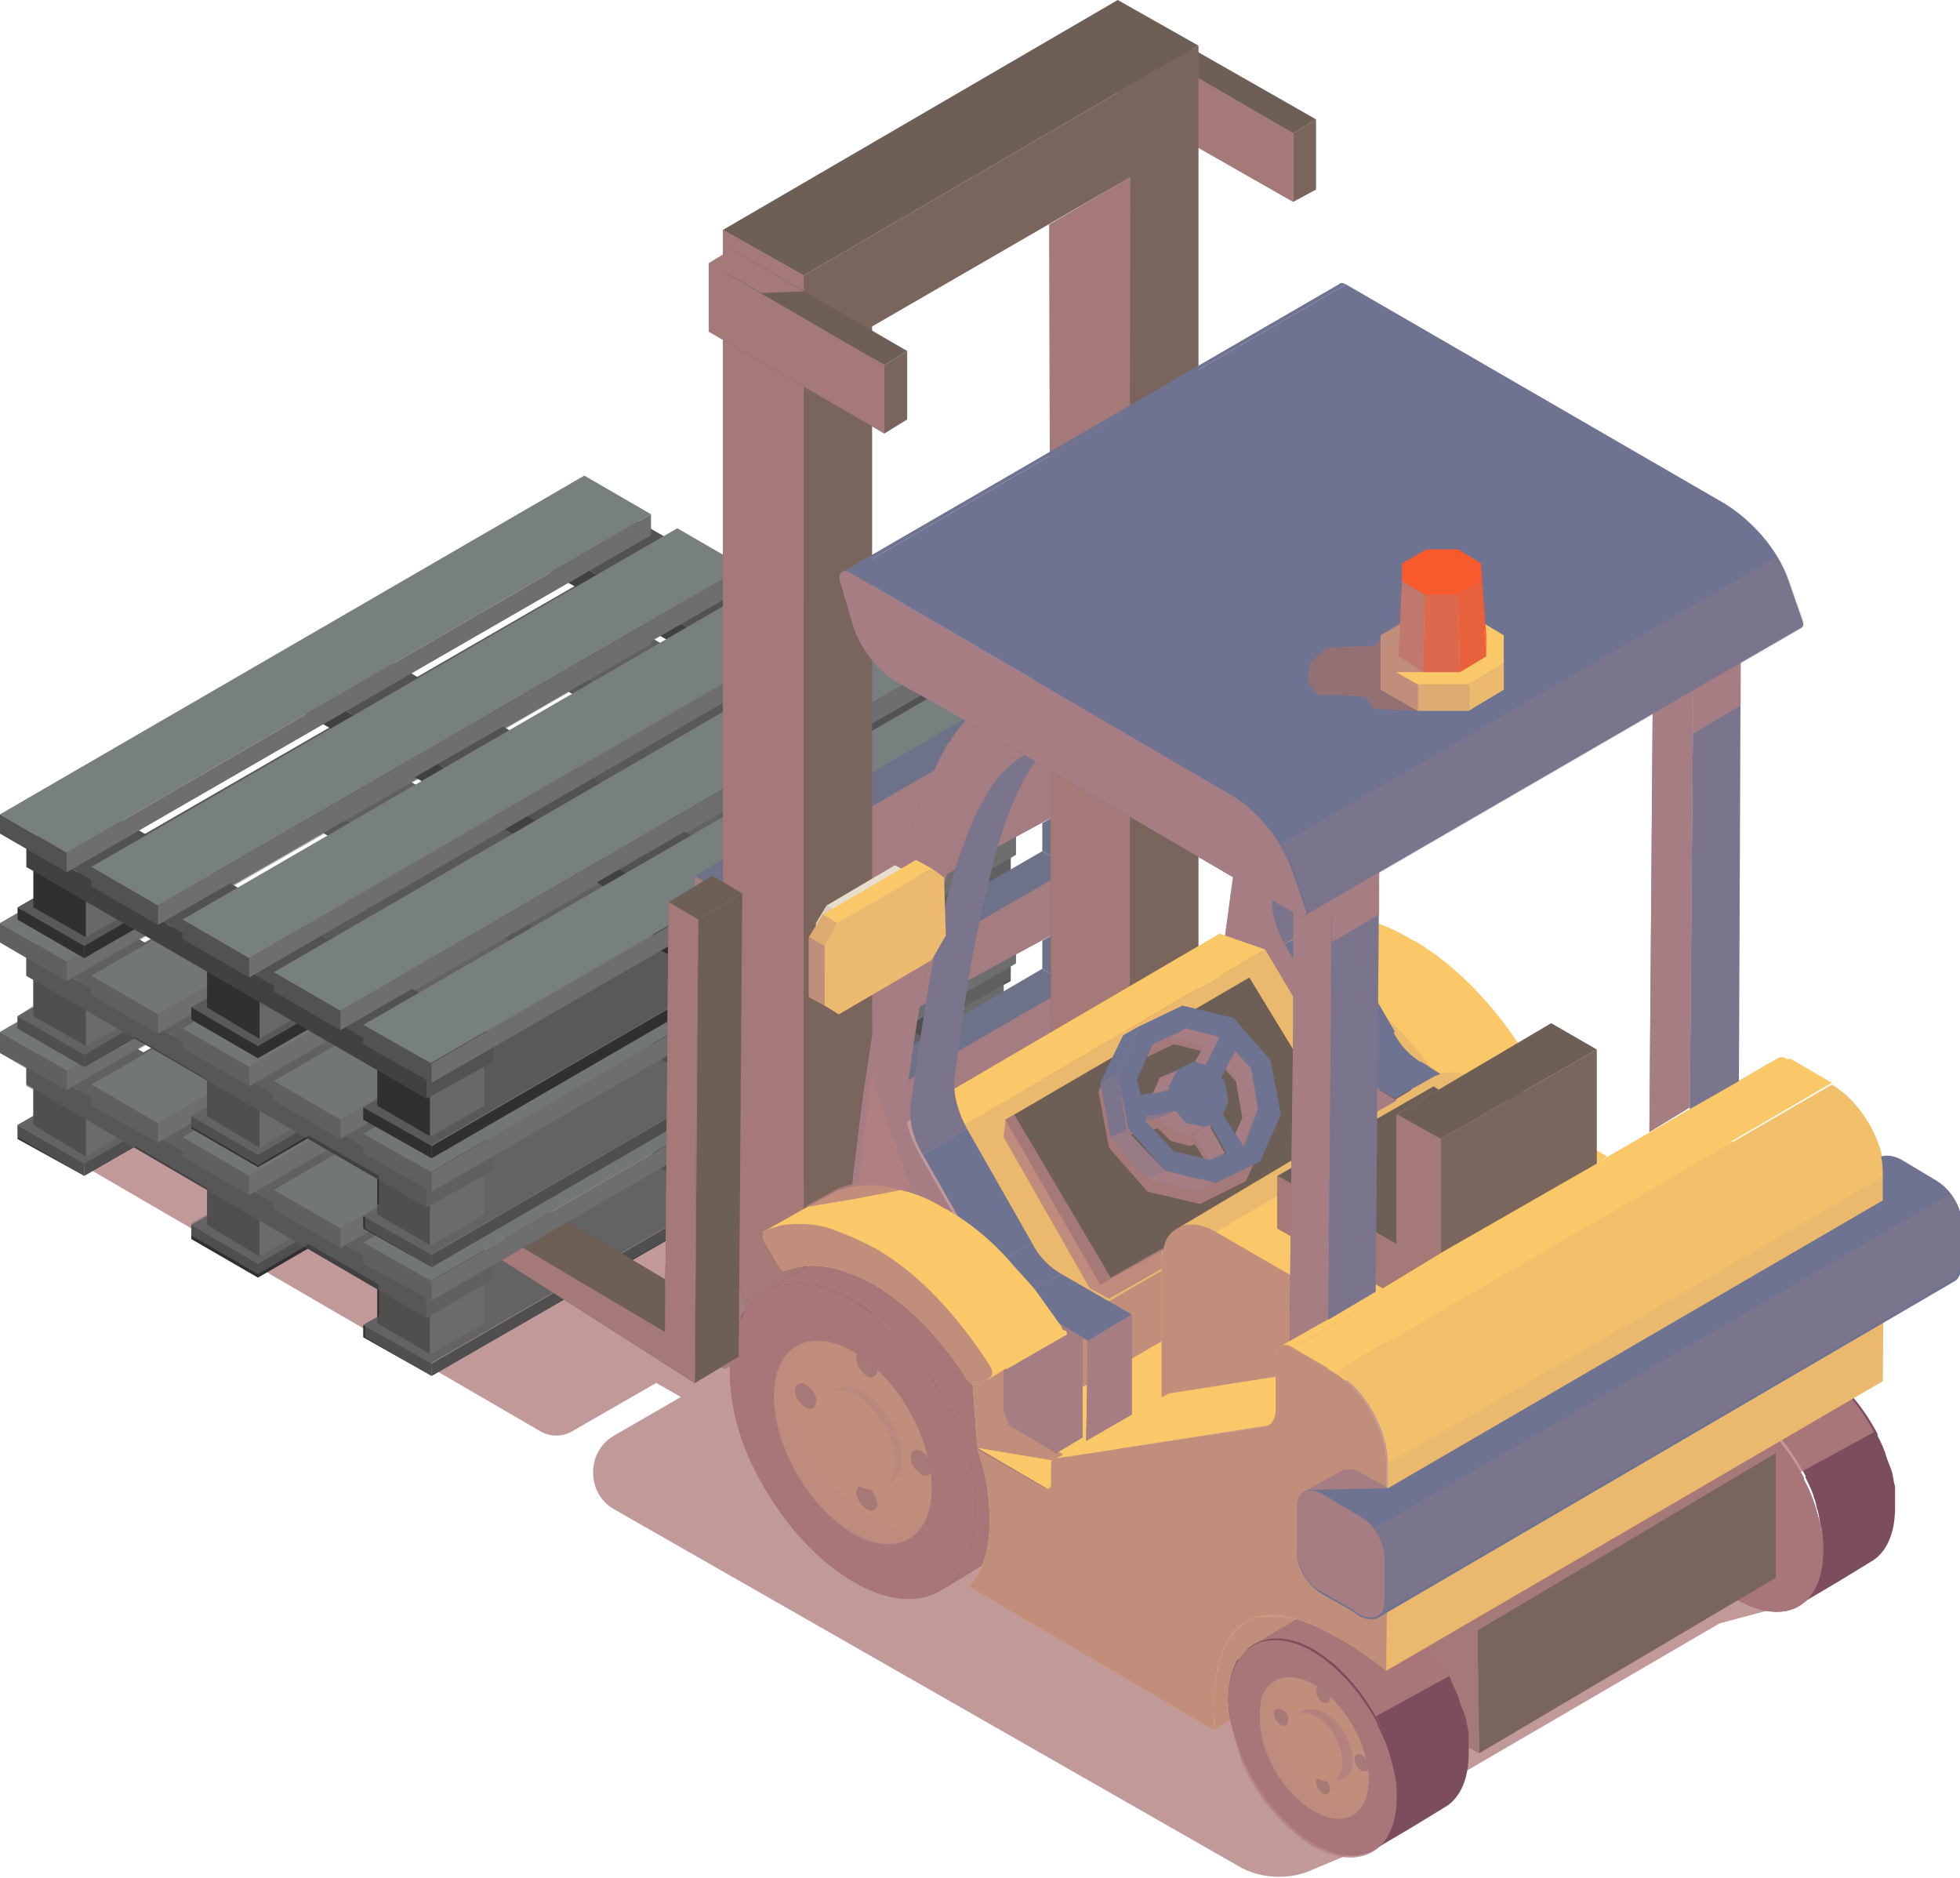 <?xml version="1.0" encoding="utf-8"?>
<!-- Generator: Adobe Illustrator 24.2.0, SVG Export Plug-In . SVG Version: 6.00 Build 0)  -->
<svg version="1.1" id="Layer_1" xmlns="http://www.w3.org/2000/svg" xmlns:xlink="http://www.w3.org/1999/xlink" x="0px" y="0px"
	 viewBox="0 0 111.7 107" style="enable-background:new 0 0 111.7 107;" xml:space="preserve">
<style type="text/css">
	.st0{opacity:0.8;fill:#B38080;}
	.st1{fill:#6D5F55;}
	.st2{fill:#595959;}
	.st3{fill:#303030;}
	.st4{fill:#686868;}
	.st5{fill:#525252;}
	.st6{fill:#414141;}
	.st7{fill:#787F7F;}
	.st8{fill:#6E6E6E;}
	.st9{opacity:0.5;fill:#6E6E6E;}
	.st10{fill:#FAC869;}
	.st11{opacity:0.2;fill:#B38080;}
	.st12{fill:#7B4D5D;}
	.st13{opacity:0.4;fill:#B38080;}
	.st14{fill:#6D7289;}
	.st15{enable-background:new    ;}
	.st16{opacity:0.8;enable-background:new    ;}
	.st17{fill:#B38080;}
	.st18{opacity:0.2;}
	.st19{fill:#9E8475;}
	.st20{opacity:0.1;fill:#B38080;}
	.st21{opacity:0.8;}
	.st22{fill:#6D7391;}
	.st23{opacity:0.4;}
	.st24{opacity:0.6;fill:#B38080;}
	.st25{fill:#E7DECE;}
	.st26{opacity:0.8;fill:#9B706D;}
	.st27{fill:#F8592D;}
</style>
<g>
	<path class="st0" d="M3,65.4l27.7,16.1c0.6,0.4,1.4,0.4,2,0l4.7-2.7l1.4,0.8L35,81.8c-1.6,0.9-1.6,3.3,0,4.2l35.7,20.4
		c1.1,0.6,2.5,0.7,3.7,0.3l2.4-1l-0.6-0.5l21.8-12.7l3-0.8l-0.5-0.6l5-2.9L65.7,64.2l-9.5,5.4l-1.4-0.8l8.4-4.8L32.8,46.3L3,63.5
		C2.3,63.9,2.3,65,3,65.4z M40.5,77l11.2-6.5l1.4,0.8l-11.2,6.5L40.5,77z"/>
	<g>
		<g>
			<polygon class="st1" points="17.4,64 20,62.4 37.9,72.9 37.9,75.9 			"/>
			<polygon class="st1" points="38.1,51.4 40.6,49.9 42.3,50.9 39.8,52.4 			"/>
			<polygon class="st1" points="38.1,51.4 39.8,52.4 39.7,59 39.6,78.8 17.4,64.6 17.4,64 37.9,75.9 			"/>
			<polygon class="st1" points="39.8,52.4 42.3,50.9 42.1,77.3 39.6,78.8 			"/>
			<polygon class="st0" points="38.1,51.4 39.8,52.4 39.7,59 39.6,78.8 17.4,64.6 17.4,64 37.9,75.9 			"/>
		</g>
		<g>
			<g>
				<polygon class="st2" points="4.8,66.3 38.1,47.1 34.3,44.9 1,64.1 				"/>
				<polygon class="st3" points="4.8,67 1,64.9 1,64.1 4.8,66.3 				"/>
				<polygon class="st3" points="38.1,47.8 4.8,67 4.8,66.3 38.1,47.1 				"/>
			</g>
			<g>
				<polygon class="st2" points="14.7,72 48,52.8 44.2,50.6 10.9,69.8 				"/>
				<polygon class="st3" points="14.7,72.8 10.9,70.6 10.9,69.8 14.7,72 				"/>
				<polygon class="st3" points="48,53.5 14.7,72.8 14.7,72 48,52.8 				"/>
			</g>
			<g>
				<polygon class="st2" points="24.5,77.7 57.9,58.4 54.1,56.2 20.7,75.5 				"/>
				<polygon class="st3" points="24.6,78.4 20.7,76.2 20.7,75.5 24.6,77.7 				"/>
				<polygon class="st3" points="57.9,59.2 24.6,78.4 24.6,77.7 57.9,58.4 				"/>
			</g>
			<polygon class="st3" points="24.6,77.2 21.5,75.4 21.5,72.9 24.6,74.7 			"/>
			<polygon class="st4" points="27.6,75.4 24.5,77.2 24.5,74.7 27.6,72.9 			"/>
			<polygon class="st3" points="40.3,68.1 37.2,66.3 37.2,63.8 40.3,65.6 			"/>
			<polygon class="st4" points="43.3,66.3 40.2,68.1 40.2,65.6 43.3,63.8 			"/>
			<polygon class="st3" points="54.2,60 51.2,58.3 51.2,55.8 54.2,57.5 			"/>
			<polygon class="st4" points="57.2,58.3 54.2,60 54.2,57.5 57.2,55.8 			"/>
			<polygon class="st3" points="14.8,71.6 11.8,69.8 11.8,67.3 14.8,69.1 			"/>
			<polygon class="st4" points="17.8,69.8 14.8,71.6 14.8,69.1 17.8,67.3 			"/>
			<polygon class="st3" points="4.9,65.9 1.9,64.1 1.9,61.6 4.9,63.4 			"/>
			<polygon class="st4" points="7.9,64.1 4.9,65.9 4.9,63.4 7.9,61.6 			"/>
			<g>
				<polygon class="st5" points="1.5,60.4 5.3,58.3 28.1,71.5 24.3,73.6 				"/>
				<polygon class="st5" points="28.1,72.9 24.3,75.1 24.3,73.6 28.1,71.5 				"/>
				<polygon class="st6" points="24.3,75.1 1.5,61.8 1.5,60.4 24.3,73.6 				"/>
			</g>
			<g>
				<polygon class="st5" points="31,43.4 34.8,41.2 57.6,54.4 53.8,56.6 				"/>
				<polygon class="st5" points="57.6,55.9 53.8,58 53.8,56.6 57.6,54.4 				"/>
				<polygon class="st6" points="53.8,58 31,44.8 31,43.4 53.8,56.6 				"/>
			</g>
			<g>
				<polygon class="st5" points="17.1,51.5 20.9,49.3 43.7,62.5 39.9,64.7 				"/>
				<polygon class="st5" points="43.7,63.9 39.9,66.1 39.9,64.7 43.7,62.5 				"/>
				<polygon class="st6" points="39.9,66.1 17.1,52.9 17.1,51.5 39.9,64.7 				"/>
			</g>
			<g>
				<polygon class="st7" points="24.5,73 57.9,53.8 54.1,51.6 20.7,70.8 				"/>
				<polygon class="st5" points="24.6,74.1 20.7,72 20.7,70.8 24.6,73 				"/>
				<polygon class="st8" points="57.9,54.9 24.6,74.1 24.6,73 57.9,53.8 				"/>
			</g>
			<g>
				<polygon class="st7" points="19.4,70 52.7,50.7 48.9,48.5 15.6,67.8 				"/>
				<polygon class="st5" points="19.4,71.1 15.6,68.9 15.6,67.8 19.4,70 				"/>
				<polygon class="st8" points="52.7,51.9 19.4,71.1 19.4,70 52.7,50.7 				"/>
			</g>
			<g>
				<polygon class="st7" points="14.2,67 47.5,47.7 43.7,45.5 10.4,64.8 				"/>
				<polygon class="st5" points="14.2,68.1 10.4,65.9 10.4,64.8 14.2,67 				"/>
				<polygon class="st8" points="47.5,48.9 14.2,68.1 14.2,67 47.5,47.7 				"/>
			</g>
			<g>
				<polygon class="st7" points="9,64 42.4,44.8 38.6,42.6 5.2,61.8 				"/>
				<polygon class="st5" points="9,65.1 5.2,63 5.2,61.8 9,64 				"/>
				<polygon class="st8" points="42.4,45.9 9,65.1 9,64 42.4,44.8 				"/>
			</g>
			<g>
				<polygon class="st7" points="3.8,61 37.1,41.8 33.3,39.6 0,58.8 				"/>
				<polygon class="st5" points="3.8,62.1 0,60 0,58.8 3.8,61 				"/>
				<polygon class="st8" points="37.1,42.9 3.8,62.1 3.8,61 37.1,41.8 				"/>
			</g>
		</g>
		<path class="st9" d="M1.9,62.1v1.5L1,64.1l0,0v0.7L4.8,67v0l2.9-1.7l4.1,2.4v1.5l-0.9,0.5l0,0v0.7l3.8,2.2l2.9-1.7l4,2.3V75
			l-0.8,0.5l0,0v0.7l3.8,2.2v0l0,0l0,0v0l33.3-19.3v-0.7L24.6,77.7v0l0,0l33.3-19.2L57.2,58v-2l0.4-0.2v-0.8l0.3-0.2v-1.1l-0.7,0.4
			l0,0l0.7-0.4l-3.8-2.2L53.3,52l-0.6-0.4v-0.9L52,51.2l0,0l0.8-0.4l-3.8-2.2L48.2,49l-0.7-0.4v-0.9l-0.8,0.4l0,0l0.8-0.4l-3.8-2.2
			L43,46l-0.6-0.3v-0.9l-0.8,0.4l0,0l0.8-0.4l-3.8-2.2L37.8,43l-0.7-0.4v-0.9l-0.7,0.4l0,0l0.7-0.4l-3.8-2.2L0,58.8l0,0V60l1.5,0.9
			v1L1.9,62.1z M51.2,57.6l-8,4.6l0,0L51.2,57.6L51.2,57.6z M37.2,65.7l-9.6,5.5l0,0L37.2,65.7L37.2,65.7z M23.4,68.8L34,62.7
			l0.4,0.2L23.9,69L23.4,68.8z M17.3,65.2L17.3,65.2l10.6-6.1l0,0L17.3,65.2z M13.1,62.8l10.6-6.1l0.4,0.2L13.5,63L13.1,62.8z
			 M7.9,59.8l10.6-6.1l0.3,0.2L8.2,60L7.9,59.8z M23.5,50.8l9-5.2l0.3,0.2l-9,5.2L23.5,50.8z M37.6,48.6l0.4,0.2L29,54l-0.4-0.2
			L37.6,48.6z M41.8,51L41.8,51l-9,5.2l0,0L41.8,51z M48,54.6l0.4,0.2l-9,5.2L39,59.8L48,54.6z M6.9,59.2l10.6-6.1l0,0L6.9,59.2
			L6.9,59.2z M22.5,50.2l9-5.2l0,0L22.5,50.2L22.5,50.2z M14.7,72L14.7,72l2.2-1.3l0,0L14.7,72z M7,65l-2.2,1.3v0l0,0L7,65L7,65z"/>
		<g>
			<g>
				<polygon class="st2" points="4.8,60.1 38.1,40.9 34.3,38.7 1,57.9 				"/>
				<polygon class="st3" points="4.8,60.8 1,58.6 1,57.9 4.8,60.1 				"/>
				<polygon class="st3" points="38.1,41.6 4.8,60.8 4.8,60.1 38.1,40.8 				"/>
			</g>
			<g>
				<polygon class="st2" points="14.7,65.8 48,46.6 44.2,44.4 10.9,63.6 				"/>
				<polygon class="st3" points="14.7,66.5 10.9,64.3 10.9,63.6 14.7,65.8 				"/>
				<polygon class="st3" points="48,47.3 14.7,66.5 14.7,65.8 48,46.6 				"/>
			</g>
			<g>
				<polygon class="st2" points="24.5,71.5 57.9,52.2 54.1,50 20.7,69.3 				"/>
				<polygon class="st3" points="24.6,72.2 20.7,70 20.7,69.3 24.6,71.5 				"/>
				<polygon class="st3" points="57.9,52.9 24.6,72.2 24.6,71.5 57.9,52.2 				"/>
			</g>
			<polygon class="st3" points="24.6,71 21.5,69.2 21.5,66.7 24.6,68.4 			"/>
			<polygon class="st4" points="27.6,69.2 24.5,71 24.5,68.4 27.6,66.7 			"/>
			<polygon class="st3" points="40.3,61.8 37.2,60.1 37.2,57.6 40.3,59.3 			"/>
			<polygon class="st4" points="43.3,60.1 40.2,61.8 40.2,59.3 43.3,57.6 			"/>
			<polygon class="st3" points="54.2,53.8 51.2,52.1 51.2,49.6 54.2,51.3 			"/>
			<polygon class="st4" points="57.2,52.1 54.2,53.8 54.2,51.3 57.2,49.6 			"/>
			<polygon class="st3" points="14.8,65.4 11.8,63.6 11.8,61.1 14.8,62.9 			"/>
			<polygon class="st4" points="17.8,63.6 14.8,65.4 14.8,62.9 17.8,61.1 			"/>
			<polygon class="st3" points="4.9,59.6 1.9,57.9 1.9,55.4 4.9,57.1 			"/>
			<polygon class="st4" points="7.9,57.9 4.9,59.6 4.9,57.1 7.9,55.4 			"/>
			<g>
				<polygon class="st5" points="1.5,54.2 5.3,52 28.1,65.2 24.3,67.4 				"/>
				<polygon class="st5" points="28.1,66.7 24.3,68.8 24.3,67.4 28.1,65.2 				"/>
				<polygon class="st6" points="24.3,68.8 1.5,55.6 1.5,54.2 24.3,67.4 				"/>
			</g>
			<g>
				<polygon class="st5" points="31,37.2 34.8,35 57.6,48.2 53.8,50.4 				"/>
				<polygon class="st5" points="57.6,49.6 53.8,51.8 53.8,50.4 57.6,48.2 				"/>
				<polygon class="st6" points="53.8,51.8 31,38.6 31,37.2 53.8,50.4 				"/>
			</g>
			<g>
				<polygon class="st5" points="17.1,45.2 20.9,43.1 43.7,56.3 39.9,58.4 				"/>
				<polygon class="st5" points="43.7,57.7 39.9,59.9 39.9,58.4 43.7,56.3 				"/>
				<polygon class="st6" points="39.9,59.9 17.1,46.7 17.1,45.2 39.9,58.4 				"/>
			</g>
			<g>
				<polygon class="st7" points="24.5,66.8 57.9,47.5 54.1,45.3 20.7,64.6 				"/>
				<polygon class="st5" points="24.6,67.9 20.7,65.7 20.7,64.6 24.6,66.8 				"/>
				<polygon class="st8" points="57.9,48.7 24.6,67.9 24.6,66.8 57.9,47.5 				"/>
			</g>
			<g>
				<polygon class="st7" points="19.4,63.8 52.7,44.5 48.9,42.3 15.6,61.6 				"/>
				<polygon class="st5" points="19.4,64.9 15.6,62.7 15.6,61.6 19.4,63.8 				"/>
				<polygon class="st8" points="52.7,45.7 19.4,64.9 19.4,63.8 52.7,44.5 				"/>
			</g>
			<g>
				<polygon class="st7" points="14.2,60.8 47.5,41.5 43.7,39.3 10.4,58.6 				"/>
				<polygon class="st5" points="14.2,61.9 10.4,59.7 10.4,58.6 14.2,60.8 				"/>
				<polygon class="st8" points="47.5,42.6 14.2,61.9 14.2,60.8 47.5,41.5 				"/>
			</g>
			<g>
				<polygon class="st7" points="9,57.8 42.4,38.5 38.6,36.3 5.2,55.6 				"/>
				<polygon class="st5" points="9,58.9 5.2,56.7 5.2,55.6 9,57.8 				"/>
				<polygon class="st8" points="42.4,39.7 9,58.9 9,57.8 42.4,38.5 				"/>
			</g>
			<g>
				<polygon class="st7" points="3.8,54.8 37.1,35.5 33.3,33.3 0,52.6 				"/>
				<polygon class="st5" points="3.8,55.9 0,53.7 0,52.6 3.8,54.8 				"/>
				<polygon class="st8" points="37.1,36.7 3.8,55.9 3.8,54.8 37.1,35.5 				"/>
			</g>
		</g>
		<path class="st9" d="M1.9,55.8v1.5L1,57.9l0,0v0.7l3.8,2.2v0l2.9-1.7l4.1,2.4v1.5l-0.9,0.5l0,0v0.7l3.8,2.2l2.9-1.7l4,2.3v1.6
			l-0.8,0.5l0,0V70l3.8,2.2v0l0,0l0,0v0l33.3-19.3v-0.7L24.6,71.5v0l0,0l33.3-19.2l-0.7-0.4v-2l0.4-0.2v-0.8l0.3-0.2v-1.1L57.1,48
			l0,0l0.7-0.4l-3.8-2.2l-0.7,0.4l-0.6-0.4v-0.9L52,45l0,0l0.8-0.4l-3.8-2.2l-0.8,0.4l-0.7-0.4v-0.9l-0.8,0.4l0,0l0.8-0.4l-3.8-2.2
			L43,39.7l-0.6-0.3v-0.9L41.6,39l0,0l0.8-0.4l-3.8-2.2l-0.7,0.4l-0.7-0.4v-0.9L36.4,36l0,0l0.7-0.4l-3.8-2.2L0,52.6l0,0v1.1
			l1.5,0.9v1L1.9,55.8z M51.2,51.4l-8,4.6l0,0L51.2,51.4L51.2,51.4z M37.2,59.5L27.6,65l0,0L37.2,59.5L37.2,59.5z M23.4,62.6
			L34,56.5l0.4,0.2l-10.6,6.1L23.4,62.6z M17.3,59L17.3,59l10.6-6.1l0,0L17.3,59z M13.1,56.6l10.6-6.1l0.4,0.2l-10.6,6.1L13.1,56.6z
			 M7.9,53.6l10.6-6.1l0.3,0.2L8.2,53.7L7.9,53.6z M23.5,44.6l9-5.2l0.3,0.2l-9,5.2L23.5,44.6z M37.6,42.4l0.4,0.2l-9,5.2l-0.4-0.2
			L37.6,42.4z M41.8,44.8L41.8,44.8l-9,5.2l0,0L41.8,44.8z M48,48.4l0.4,0.2l-9,5.2L39,53.6L48,48.4z M6.9,53l10.6-6.1l0,0L6.9,53
			L6.9,53z M22.5,44l9-5.2l0,0L22.5,44L22.5,44z M14.7,65.8L14.7,65.8l2.2-1.3l0,0L14.7,65.8z M7,58.8l-2.2,1.3v0l0,0L7,58.8L7,58.8
			z"/>
		<g>
			<g>
				<polygon class="st2" points="4.8,53.9 38.1,34.7 34.3,32.5 1,51.7 				"/>
				<polygon class="st3" points="4.8,54.6 1,52.4 1,51.7 4.8,53.9 				"/>
				<polygon class="st3" points="38.1,35.4 4.8,54.6 4.8,53.9 38.1,34.6 				"/>
			</g>
			<g>
				<polygon class="st2" points="14.7,59.6 48,40.4 44.2,38.2 10.9,57.4 				"/>
				<polygon class="st3" points="14.7,60.3 10.9,58.1 10.9,57.4 14.7,59.6 				"/>
				<polygon class="st3" points="48,41.1 14.7,60.3 14.7,59.6 48,40.4 				"/>
			</g>
			<g>
				<polygon class="st2" points="24.5,65.3 57.9,46 54.1,43.8 20.7,63.1 				"/>
				<polygon class="st3" points="24.6,66 20.7,63.8 20.7,63.1 24.6,65.3 				"/>
				<polygon class="st3" points="57.9,46.7 24.6,66 24.6,65.3 57.9,46 				"/>
			</g>
			<polygon class="st3" points="24.6,64.8 21.5,63 21.5,60.5 24.6,62.2 			"/>
			<polygon class="st4" points="27.6,63 24.5,64.8 24.5,62.2 27.6,60.5 			"/>
			<polygon class="st3" points="40.3,55.6 37.2,53.9 37.2,51.4 40.3,53.1 			"/>
			<polygon class="st4" points="43.3,53.9 40.2,55.6 40.2,53.1 43.3,51.4 			"/>
			<polygon class="st3" points="54.2,47.6 51.2,45.9 51.2,43.4 54.2,45.1 			"/>
			<polygon class="st4" points="57.2,45.9 54.2,47.6 54.2,45.1 57.2,43.4 			"/>
			<polygon class="st3" points="14.8,59.2 11.8,57.4 11.8,54.9 14.8,56.7 			"/>
			<polygon class="st4" points="17.8,57.4 14.8,59.2 14.8,56.7 17.8,54.9 			"/>
			<polygon class="st3" points="4.9,53.4 1.9,51.7 1.9,49.2 4.9,50.9 			"/>
			<polygon class="st4" points="7.9,51.7 4.9,53.4 4.9,50.9 7.9,49.2 			"/>
			<g>
				<polygon class="st5" points="1.5,48 5.3,45.8 28.1,59 24.3,61.2 				"/>
				<polygon class="st5" points="28.1,60.5 24.3,62.6 24.3,61.2 28.1,59 				"/>
				<polygon class="st6" points="24.3,62.6 1.5,49.4 1.5,48 24.3,61.2 				"/>
			</g>
			<g>
				<polygon class="st5" points="31,31 34.8,28.8 57.6,42 53.8,44.2 				"/>
				<polygon class="st5" points="57.6,43.4 53.8,45.6 53.8,44.2 57.6,42 				"/>
				<polygon class="st6" points="53.8,45.6 31,32.4 31,31 53.8,44.2 				"/>
			</g>
			<g>
				<polygon class="st5" points="17.1,39 20.9,36.9 43.7,50.1 39.9,52.2 				"/>
				<polygon class="st5" points="43.7,51.5 39.9,53.7 39.9,52.2 43.7,50.1 				"/>
				<polygon class="st6" points="39.9,53.7 17.1,40.5 17.1,39 39.9,52.2 				"/>
			</g>
			<g>
				<polygon class="st7" points="24.5,60.6 57.9,41.3 54.1,39.1 20.7,58.4 				"/>
				<polygon class="st5" points="24.6,61.7 20.7,59.5 20.7,58.4 24.6,60.6 				"/>
				<polygon class="st8" points="57.9,42.5 24.6,61.7 24.6,60.6 57.9,41.3 				"/>
			</g>
			<g>
				<polygon class="st7" points="19.4,57.6 52.7,38.3 48.9,36.1 15.6,55.4 				"/>
				<polygon class="st5" points="19.4,58.7 15.6,56.5 15.6,55.4 19.4,57.6 				"/>
				<polygon class="st8" points="52.7,39.5 19.4,58.7 19.4,57.6 52.7,38.3 				"/>
			</g>
			<g>
				<polygon class="st7" points="14.2,54.6 47.5,35.3 43.7,33.1 10.4,52.4 				"/>
				<polygon class="st5" points="14.2,55.7 10.4,53.5 10.4,52.4 14.2,54.6 				"/>
				<polygon class="st8" points="47.5,36.4 14.2,55.7 14.2,54.6 47.5,35.3 				"/>
			</g>
			<g>
				<polygon class="st7" points="9,51.6 42.4,32.3 38.6,30.1 5.2,49.4 				"/>
				<polygon class="st5" points="9,52.7 5.2,50.5 5.2,49.4 9,51.6 				"/>
				<polygon class="st8" points="42.4,33.5 9,52.7 9,51.6 42.4,32.3 				"/>
			</g>
			<g>
				<polygon class="st7" points="3.8,48.6 37.1,29.3 33.3,27.1 0,46.4 				"/>
				<polygon class="st5" points="3.8,49.7 0,47.5 0,46.4 3.8,48.6 				"/>
				<polygon class="st8" points="37.1,30.5 3.8,49.7 3.8,48.6 37.1,29.3 				"/>
			</g>
		</g>
		<g>
			<path class="st10" d="M75,61.7c2.5,1.4,4.5,4.9,4.5,7.8c0,2.9-2,4.1-4.5,2.6c-2.5-1.4-4.5-4.9-4.5-7.8
				C70.4,61.4,72.4,60.3,75,61.7z"/>
			<path class="st11" d="M71.9,61.3c-0.3,0.5-0.5,1.2-0.5,2.1c0,2.9,2,6.4,4.5,7.8c1.2,0.7,2.2,0.8,3,0.4c-0.8,1.3-2.3,1.5-4.1,0.5
				c-2.5-1.4-4.5-4.9-4.5-7.8C70.4,62.8,71,61.7,71.9,61.3z"/>
			<path class="st12" d="M75.9,54.8c1.3-0.7,3-0.6,5,0.5c2.2,1.3,4.1,3.5,5.4,6c0,0,0,0.1,0.1,0.1c0.3,0.6,0.5,1.2,0.7,1.8
				c0.3,0.8,0.5,1.6,0.6,2.5c0.1,0.6,0.1,1.1,0.1,1.7c0,2.2-0.8,3.8-2,4.5l-5.9,3.6c1.3-0.7,2-2.3,2-4.5c0-0.6-0.1-1.1-0.1-1.7
				c-0.1-0.8-0.3-1.6-0.6-2.5c-0.2-0.6-0.5-1.2-0.7-1.8c0,0,0-0.1-0.1-0.1c-1.3-2.5-3.2-4.8-5.4-6c-2-1.1-3.7-1.2-5-0.5L75.9,54.8z"
				/>
			<path class="st1" d="M72.3,63.7c-0.3-0.2-0.6,0-0.6,0.3c0,0.4,0.3,0.8,0.6,1c0.3,0.2,0.6,0,0.6-0.3
				C72.9,64.3,72.6,63.9,72.3,63.7z"/>
			<path class="st1" d="M78.9,67.4c-0.3-0.2-0.6,0-0.6,0.3c0,0.4,0.3,0.8,0.6,1c0.3,0.2,0.6,0,0.6-0.3
				C79.5,68.1,79.2,67.6,78.9,67.4z"/>
			<path class="st1" d="M75.8,69.4c-0.3-0.2-0.6,0-0.6,0.3c0,0.4,0.3,0.8,0.6,1c0.3,0.2,0.6,0,0.6-0.3
				C76.4,70.1,76.1,69.6,75.8,69.4z"/>
			<path class="st1" d="M75.8,61.8c-0.3-0.2-0.6,0-0.6,0.3c0,0.4,0.3,0.8,0.6,1c0.3,0.2,0.6,0,0.6-0.3C76.4,62.5,76.1,62,75.8,61.8z
				"/>
			<g>
				<path class="st10" d="M75.5,64.1c-1.2-0.7-2.2-0.1-2.2,1.3c0,1.4,1,3.1,2.2,3.8c1.2,0.7,2.2,0.1,2.2-1.3
					C77.7,66.4,76.7,64.8,75.5,64.1z"/>
				<path class="st13" d="M75.5,64.1c-1.2-0.7-2.2-0.1-2.2,1.3c0,1.4,1,3.1,2.2,3.8c1.2,0.7,2.2,0.1,2.2-1.3
					C77.7,66.4,76.7,64.8,75.5,64.1z"/>
				<path class="st10" d="M75.2,64.3C74,63.6,73,64.1,73,65.5c0,1.4,1,3.1,2.2,3.8c1.2,0.7,2.2,0.1,2.2-1.3
					C77.3,66.6,76.4,65,75.2,64.3z"/>
			</g>
			<path class="st12" d="M69,59.3c1.2-1.6,3.4-1.9,6-0.4c2.2,1.3,4.1,3.5,5.4,6c0,0,0,0.1,0.1,0.1c0.7,1.4,1.2,2.8,1.4,4.2
				c0.1,0.6,0.1,1.1,0.1,1.7c0,4.5-3.1,6.3-7,4c-2.4-1.4-4.5-4-5.8-6.8c-0.8-1.7-1.2-3.5-1.2-5.2c0-1.3,0.3-2.3,0.7-3.2
				C68.8,59.6,68.9,59.4,69,59.3z M75,72.1c2.5,1.4,4.5,0.3,4.5-2.6c0-2.9-2-6.4-4.5-7.8c-2.5-1.4-4.5-0.3-4.5,2.6
				C70.4,67.2,72.4,70.7,75,72.1L75,72.1z"/>
			<path class="st0" d="M68.7,59.8c0.1-0.2,0.2-0.3,0.3-0.5c1.2-1.6,3.4-1.9,6-0.4c2.2,1.3,4.1,3.5,5.4,6c0,0,0,0.1,0.1,0.1
				c0.7,1.4,1.2,2.8,1.4,4.2c0.1,0.6,0.1,1.1,0.1,1.7c0,4.5-3.1,6.3-7,4c-2.4-1.4-4.5-4-5.8-6.8c-0.8-1.7-1.2-3.5-1.2-5.2
				C67.9,61.6,68.2,60.6,68.7,59.8z"/>
		</g>
		<g>
			<path class="st10" d="M87,60.2c-1.7-2.8-4-5.2-6.4-6.6c-0.1,0-0.2-0.1-0.2-0.1c-0.9-0.5-1.7-0.9-2.6-1.1c-1-0.3-1.9-0.3-2.7-0.2
				c-0.3,0.1-0.7,0.1-1,0.3c0,0,0,0,0,0l-4.3,2.5c0,0,0,0,0,0c0.3-0.1,0.6-0.2,1-0.3c0.8-0.1,1.8-0.1,2.7,0.2
				c0.8,0.2,1.7,0.6,2.6,1.1c0.1,0,0.2,0.1,0.2,0.1c2.4,1.4,4.6,3.8,6.4,6.6c0.2,0.3,0.2,0.6,0,0.7l4.3-2.5
				C87.2,60.8,87.2,60.5,87,60.2z"/>
			<path class="st10" d="M76.2,55.9c0.1,0,0.2,0.1,0.2,0.1c2.4,1.4,4.6,3.8,6.4,6.6c0.2,0.3,0.2,0.6,0,0.7l-0.5,0.3L82,63.8
				c-0.1,0-0.2,0-0.3,0c-0.1-0.1-0.2-0.2-0.3-0.3c-1.5-2.4-3.4-4.3-5.3-5.4c-1.8-1-3.5-1.4-5-0.8c-0.1,0-0.2,0-0.2,0c0,0,0,0,0,0
				c-0.1-0.1-0.2-0.2-0.3-0.4l-0.7-1.2c-0.2-0.3-0.1-0.6,0-0.7c0.3-0.1,0.6-0.2,1-0.3c0.8-0.1,1.8-0.1,2.7,0.2
				C74.4,55,75.3,55.4,76.2,55.9z"/>
			<path class="st11" d="M76.2,55.9c0.1,0,0.2,0.1,0.2,0.1c2.4,1.4,4.6,3.8,6.4,6.6c0.2,0.3,0.2,0.6,0,0.7l-0.5,0.3L82,63.8
				c-0.1,0-0.2,0-0.3,0c-0.1-0.1-0.2-0.2-0.3-0.3c-1.5-2.4-3.4-4.3-5.3-5.4c-1.8-1-3.5-1.4-5-0.8c-0.1,0-0.2,0-0.2,0c0,0,0,0,0,0
				c-0.1-0.1-0.2-0.2-0.3-0.4l-0.7-1.2c-0.2-0.3-0.1-0.6,0-0.7c0.3-0.1,0.6-0.2,1-0.3c0.8-0.1,1.8-0.1,2.7,0.2
				C74.4,55,75.3,55.4,76.2,55.9z"/>
		</g>
		<g>
			<g>
				<polygon class="st14" points="41.2,50.9 39.6,49.9 39.6,77.1 41.3,78 				"/>
				<polygon class="st0" points="41.2,50.9 39.6,49.9 39.6,77.1 41.3,78 				"/>
				<polygon class="st14" points="61,46 59.4,46.9 59.4,48.5 61.1,49.5 				"/>
				<polygon class="st14" points="61,52.7 59.4,53.6 59.4,55.2 61.1,56.2 				"/>
				<polygon class="st14" points="61,58.5 59.4,59.5 59.4,65.6 61.1,66.6 				"/>
				<polygon class="st14" points="41.2,50.9 63.8,37.8 62.1,36.8 39.6,49.9 				"/>
				<polygon class="st14" points="44.5,59.1 61.1,49.5 59.4,48.5 44.5,57.1 				"/>
				<polygon class="st14" points="44.5,65.8 61.1,56.2 59.4,55.2 44.5,63.9 				"/>
				<path class="st14" d="M41.2,50.9L41.3,78l3.2-1.8l0-8.1L61,58.5l0,8l2.8-1.6l-0.1-27.1L41.2,50.9z M44.4,61.7l16.6-9l0,3.5
					l-16.6,9.6L44.4,61.7z M44.4,55L61,46l0,3.5l-16.6,9.6L44.4,55z"/>
				<path class="st0" d="M41.2,50.9L41.3,78l3.2-1.8l0-8.1L61,58.5l0,8l2.8-1.6l-0.1-27.1L41.2,50.9z M44.4,61.7l16.6-9l0,3.5
					l-16.6,9.6L44.4,61.7z M44.4,55L61,46l0,3.5l-16.6,9.6L44.4,55z"/>
			</g>
		</g>
		<g>
			<g>
				<g class="st15">
					<g>
						<polygon class="st1" points="73.7,11.5 75,10.8 75,6.8 73.7,7.6 						"/>
					</g>
					<polygon class="st11" points="73.7,11.5 75,10.8 75,6.8 73.7,7.6 					"/>
					<g>
						<polygon class="st1" points="73.7,7.6 75,6.8 65,1.1 63.7,1.8 						"/>
					</g>
					<g>
						<polygon class="st1" points="63.7,1.8 63.7,5.8 73.7,11.5 73.7,7.6 						"/>
					</g>
					<polygon class="st0" points="63.7,1.8 63.7,5.8 73.7,11.5 73.7,7.6 					"/>
				</g>
			</g>
			<path class="st1" d="M64.4,10.1l-4.6,2.7l0.1,47.5c0.7,1.4,1.2,2.8,1.4,4.2l3.2,1.8L64.4,10.1z"/>
			<path class="st0" d="M64.4,10.1l-4.6,2.7l0.1,47.5c0.7,1.4,1.2,2.8,1.4,4.2l3.2,1.8L64.4,10.1z"/>
			<polygon class="st1" points="68.3,2.6 68.3,64 64.4,66.2 64.4,10.1 49.7,18.6 49.7,74.8 45.8,77 45.8,15.7 			"/>
			<polygon class="st1" points="63.7,0 68.3,2.6 45.8,15.7 41.2,13.1 			"/>
			<path class="st1" d="M45.8,15.7l-4.6-2.6L41.2,71c0.7,1.4,1.2,2.8,1.4,4.2l3.2,1.8l0-0.3L45.8,15.7z"/>
			<polygon class="st11" points="68.3,2.6 68.3,64 64.4,66.2 64.4,10.1 49.7,18.6 49.7,74.8 45.8,77 45.8,15.7 			"/>
			<path class="st0" d="M45.8,15.7l-4.6-2.6L41.2,71c0.7,1.4,1.2,2.8,1.4,4.2l3.2,1.8L45.8,15.7z"/>
			<g>
				<g class="st15">
					<g>
						<polygon class="st1" points="50.4,24.7 51.7,23.9 51.7,20 50.4,20.8 						"/>
					</g>
					<polygon class="st11" points="50.4,24.7 51.7,23.9 51.7,20 50.4,20.8 					"/>
					<g>
						<polygon class="st1" points="50.4,20.8 51.7,20 41.7,14.2 40.4,15 						"/>
					</g>
					<g>
						<polygon class="st1" points="40.4,15 40.4,18.9 50.4,24.7 50.4,20.8 						"/>
					</g>
					<polygon class="st0" points="40.4,15 40.4,18.9 50.4,24.7 50.4,20.8 					"/>
					<polygon class="st0" points="45.8,16.6 43.4,16.7 40.4,15 41.7,14.2 					"/>
				</g>
			</g>
		</g>
		<g>
			<path class="st10" d="M48.6,76.9c2.5,1.4,4.5,4.9,4.5,7.8c0,2.9-2,4.1-4.5,2.6c-2.5-1.4-4.5-4.9-4.5-7.8
				C44,76.7,46.1,75.5,48.6,76.9z"/>
			<path class="st11" d="M45.6,76.5c-0.3,0.5-0.5,1.2-0.5,2.1c0,2.9,2,6.4,4.5,7.8c1.2,0.7,2.2,0.8,3,0.4c-0.8,1.3-2.3,1.5-4.1,0.5
				c-2.5-1.4-4.5-4.9-4.5-7.8C44,78,44.6,77,45.6,76.5z"/>
			<path class="st12" d="M49.5,70c1.3-0.7,3-0.6,5,0.5c2.2,1.3,4.1,3.5,5.4,6c0,0,0,0.1,0.1,0.1c0.3,0.6,0.5,1.2,0.7,1.8
				c0.3,0.8,0.5,1.6,0.6,2.5c0.1,0.6,0.1,1.1,0.1,1.7c0,2.2-0.8,3.8-2,4.5l-5.9,3.6c1.3-0.7,2-2.3,2-4.5c0-0.6-0.1-1.1-0.1-1.7
				c-0.1-0.8-0.3-1.6-0.6-2.5c-0.2-0.6-0.5-1.2-0.7-1.8c0,0,0-0.1-0.1-0.1c-1.3-2.5-3.2-4.8-5.4-6c-2-1.1-3.7-1.2-5-0.5L49.5,70z"/>
			<path class="st0" d="M49.5,70c1.3-0.7,3-0.6,5,0.5c2.2,1.3,4.1,3.5,5.4,6c0,0,0,0.1,0.1,0.1c0.3,0.6,0.5,1.2,0.7,1.8
				c0.3,0.8,0.5,1.6,0.6,2.5c0.1,0.6,0.1,1.1,0.1,1.7c0,2.2-0.8,3.8-2,4.5l-5.9,3.6c1.3-0.7,2-2.3,2-4.5c0-0.6-0.1-1.1-0.1-1.7
				c-0.1-0.8-0.3-1.6-0.6-2.5c-0.2-0.6-0.5-1.2-0.7-1.8c0,0,0-0.1-0.1-0.1c-1.3-2.5-3.2-4.8-5.4-6c-2-1.1-3.7-1.2-5-0.5L49.5,70z"/>
			<path class="st1" d="M45.9,78.9c-0.3-0.2-0.6,0-0.6,0.3c0,0.4,0.3,0.8,0.6,1c0.3,0.2,0.6,0,0.6-0.3
				C46.6,79.6,46.3,79.1,45.9,78.9z"/>
			<path class="st1" d="M52.5,82.7c-0.3-0.2-0.6,0-0.6,0.3c0,0.4,0.3,0.8,0.6,1c0.3,0.2,0.6,0,0.6-0.3
				C53.1,83.3,52.9,82.9,52.5,82.7z"/>
			<path class="st1" d="M49.4,84.7c-0.3-0.2-0.6,0-0.6,0.3c0,0.4,0.3,0.8,0.6,1c0.3,0.2,0.6,0,0.6-0.3C50,85.3,49.7,84.9,49.4,84.7z
				"/>
			<path class="st1" d="M49.4,77.1c-0.3-0.2-0.6,0-0.6,0.3c0,0.4,0.3,0.8,0.6,1c0.3,0.2,0.6,0,0.6-0.3C50,77.7,49.7,77.3,49.4,77.1z
				"/>
			<g>
				<path class="st10" d="M49.2,79.3C48,78.6,47,79.2,47,80.6c0,1.4,1,3.1,2.2,3.8c1.2,0.7,2.2,0.1,2.2-1.3
					C51.4,81.7,50.4,80,49.2,79.3z"/>
				<path class="st13" d="M49.2,79.3C48,78.6,47,79.2,47,80.6c0,1.4,1,3.1,2.2,3.8c1.2,0.7,2.2,0.1,2.2-1.3
					C51.4,81.7,50.4,80,49.2,79.3z"/>
				<path class="st10" d="M48.8,79.5c-1.2-0.7-2.2-0.1-2.2,1.3c0,1.4,1,3.1,2.2,3.8c1.2,0.7,2.2,0.1,2.2-1.3
					C51,81.9,50,80.2,48.8,79.5z"/>
			</g>
			<path class="st12" d="M42.6,74.5c1.2-1.6,3.4-1.9,6-0.4c2.2,1.3,4.1,3.5,5.4,6c0,0,0,0.1,0.1,0.1c0.7,1.4,1.2,2.8,1.4,4.2
				c0.1,0.6,0.1,1.1,0.1,1.7c0,4.5-3.1,6.3-7,4c-2.4-1.4-4.5-4-5.8-6.8c-0.8-1.7-1.2-3.5-1.2-5.2c0-1.3,0.3-2.3,0.7-3.2
				C42.4,74.8,42.5,74.7,42.6,74.5z M48.6,87.4c2.5,1.4,4.5,0.3,4.5-2.6c0-2.9-2-6.4-4.5-7.8c-2.5-1.4-4.5-0.3-4.5,2.6
				C44.1,82.4,46.1,85.9,48.6,87.4L48.6,87.4z"/>
			<path class="st0" d="M42.3,75c0.1-0.2,0.2-0.3,0.3-0.5c1.2-1.6,3.4-1.9,6-0.4c2.2,1.3,4.1,3.5,5.4,6c0,0,0,0.1,0.1,0.1
				c0.7,1.4,1.2,2.8,1.4,4.2c0.1,0.6,0.1,1.1,0.1,1.7c0,4.5-3.1,6.3-7,4c-2.4-1.4-4.5-4-5.8-6.8c-0.8-1.7-1.2-3.5-1.2-5.2
				C41.6,76.9,41.8,75.8,42.3,75z"/>
		</g>
		<g>
			<g>
				<path class="st12" d="M94.8,80.7c0.1-0.1,0.1-0.2,0.2-0.3c0.8-1.1,2.4-1.3,4.1-0.3c1.5,0.9,2.8,2.4,3.7,4.1c0,0,0,0.1,0,0.1
					c0.5,0.9,0.8,1.9,1,2.9c0.1,0.4,0.1,0.8,0.1,1.2c0,3.1-2.1,4.3-4.8,2.8c-1.6-1-3.1-2.7-4-4.7c-0.5-1.2-0.8-2.4-0.8-3.6
					C94.3,82,94.5,81.3,94.8,80.7z"/>
				<path class="st12" d="M108,85.9c0,1.5-0.5,2.6-1.4,3.1l-1.8,1.1l-2.2,1.3c0.8-0.5,1.3-1.6,1.3-3.1c0-0.4,0-0.8-0.1-1.2
					c-0.1-0.3-0.1-0.6-0.2-1c-0.1-0.2-0.1-0.5-0.2-0.7c-0.1-0.4-0.3-0.8-0.5-1.2c0,0,0-0.1,0-0.1c-0.9-1.7-2.2-3.3-3.7-4.1
					c-1.3-0.8-2.6-0.8-3.4-0.3l1.5-0.9l0.2-0.1l0.8-0.5l1.6-0.9c0.9-0.5,2.1-0.4,3.4,0.3c1.5,0.9,2.8,2.4,3.7,4.1c0,0,0,0.1,0,0.1
					c0.2,0.4,0.4,0.8,0.5,1.2c0.1,0.3,0.2,0.5,0.3,0.8c0.1,0.3,0.1,0.6,0.2,0.9C108,85.2,108,85.5,108,85.9z"/>
				<path class="st0" d="M102.6,83.9c-0.9-1.6-2.1-3-3.5-3.8c-1.3-0.8-2.6-0.8-3.4-0.3l1.5-0.9l0.2-0.1l0.8-0.5l1.6-0.9
					c0.9-0.5,2.1-0.4,3.4,0.3c1.4,0.8,2.7,2.2,3.6,3.9L102.6,83.9z"/>
				<path class="st0" d="M94.8,80.7c0.1-0.1,0.1-0.2,0.2-0.3c0.8-1.1,2.4-1.3,4.1-0.3c1.5,0.9,2.8,2.4,3.7,4.1c0,0,0,0.1,0,0.1
					c0.5,0.9,0.8,1.9,1,2.9c0.1,0.4,0.1,0.8,0.1,1.2c0,3.1-2.1,4.3-4.8,2.8c-1.6-1-3.1-2.7-4-4.7c-0.5-1.2-0.8-2.4-0.8-3.6
					C94.3,82,94.5,81.3,94.8,80.7z"/>
			</g>
			<g>
				<g class="st15">
					<g>
						<polygon class="st1" points="84.3,99.9 74.8,94.4 74.8,87.4 84.2,92.9 						"/>
					</g>
					<g>
						<polygon class="st1" points="84.2,92.9 74.8,87.4 91.8,77.4 101.2,82.8 						"/>
					</g>
					<g>
						<polygon class="st1" points="101.2,82.8 101.2,89.9 84.3,99.9 84.2,92.9 						"/>
					</g>
				</g>
			</g>
			<g class="st16">
				<g>
					<polygon class="st17" points="84.3,99.9 74.8,94.4 74.8,87.4 84.2,92.9 					"/>
				</g>
				<g>
					<polygon class="st17" points="84.2,92.9 74.8,87.4 91.8,77.4 101.2,82.8 					"/>
				</g>
				<g class="st18">
					<polygon class="st17" points="101.2,82.8 101.2,89.9 84.3,99.9 84.2,92.9 					"/>
				</g>
			</g>
			<polygon class="st10" points="55.4,78.5 83.7,62.1 84,66.1 55.7,82.5 			"/>
			<polygon class="st10" points="55.7,82.5 84,66.1 87.8,68.3 59.8,84.9 			"/>
			<polygon class="st0" points="57.8,81.3 84,66.1 83.7,62.1 55.4,78.5 55.7,82.5 61.7,83.5 57.8,81.3 			"/>
			<polygon class="st10" points="60.2,83.1 88.5,66.7 100.3,64.8 72.4,81.2 			"/>
			<path class="st10" d="M76.2,93.2c0.3,0.2,0.7,0.4,1,0.6c-0.2,0.1-0.4,0.3-0.7,0.4c-0.5,0.3-1.1,0.6-1.6,1
				c-0.7,0.4-1.4,0.8-2.1,1.2c-0.7,0.4-1.3,0.8-2,1.2c-0.4,0.3-0.9,0.5-1.3,0.8c-0.1,0.1-0.2,0.1-0.3,0.2c0-0.8-0.1-1.6,0-2.3
				c0.1-0.7,0.2-1.5,0.5-2.2c0.3-0.7,0.7-1.3,1.3-1.7c0.4-0.2,0.7-0.3,1.1-0.3c0.5,0,1,0,1.5,0.1c0.6,0.2,1.2,0.4,1.8,0.7
				C75.7,93,76,93.1,76.2,93.2C76.5,93.4,73.8,91.9,76.2,93.2z"/>
			<path class="st0" d="M76.2,93.2c0.3,0.2,0.7,0.4,1,0.6c-0.2,0.1-0.4,0.3-0.7,0.4c-0.5,0.3-1.1,0.6-1.6,1
				c-0.7,0.4-1.4,0.8-2.1,1.2c-0.7,0.4-1.3,0.8-2,1.2c-0.4,0.3-0.9,0.5-1.3,0.8c-0.1,0.1-0.2,0.1-0.3,0.2c0-0.8-0.1-1.6,0-2.3
				c0.1-0.7,0.2-1.5,0.5-2.2c0.3-0.7,0.7-1.3,1.3-1.7c0.4-0.2,0.7-0.3,1.1-0.3c0.5,0,1,0,1.5,0.1c0.6,0.2,1.2,0.4,1.8,0.7
				C75.7,93,76,93.1,76.2,93.2C76.5,93.4,73.8,91.9,76.2,93.2z"/>
			<path class="st10" d="M91.6,65.9l-7.6-4.4c-0.9-0.5-1.7-0.5-2.2-0.2L67.1,70c0,0,0,0,0,0c-0.6,0.3-0.9,1-0.9,2l0,1.9l0,5.8
				c0.1-0.1,0.4-0.2,0.4-0.2l11.7-1.8c0.4,0,0.7-0.4,0.7-1l0-0.8l-2.1-1.2L91.6,65.9z"/>
			<path class="st11" d="M67.1,70l14.7-8.7c0.6-0.3,1.4-0.3,2.2,0.2l-14.7,8.7C68.4,69.7,67.7,69.6,67.1,70z"/>
			<path class="st0" d="M69.3,70.2l7.6,4.4l2.1,1.2l0,0.8c0,0.6-0.3,0.9-0.7,1l-0.2,0l-11.5,1.8c0,0-0.3,0.2-0.4,0.2l0-5.8l0-1.9
				C66.2,70,67.6,69.2,69.3,70.2z"/>
			<g>
				<path class="st12" d="M70.8,94.3c0.8-1.1,2.4-1.3,4.1-0.3c1.5,0.9,2.8,2.4,3.7,4.1c0,0,0,0.1,0,0.1c0.5,0.9,0.8,1.9,1,2.9
					c0.1,0.4,0.1,0.8,0.1,1.2c0,3.1-2.1,4.3-4.8,2.8c-1.6-1-3.1-2.7-4-4.7C70.4,99.2,70,98,70,96.8c0-0.9,0.2-1.6,0.5-2.2
					C70.6,94.6,70.7,94.4,70.8,94.3z M74.9,103.2c1.7,1,3.1,0.2,3.1-1.8c0-2-1.4-4.4-3.1-5.4c-1.7-1-3.1-0.2-3.1,1.8
					C71.7,99.8,73.1,102.2,74.9,103.2L74.9,103.2z"/>
				<path class="st10" d="M74.9,96c1.7,1,3.1,3.4,3.1,5.4c0,2-1.4,2.8-3.1,1.8c-1.7-1-3.1-3.4-3.1-5.4C71.7,95.8,73.1,95,74.9,96z"
					/>
				<path class="st11" d="M72.8,95.7c-0.2,0.4-0.3,0.9-0.3,1.4c0,2,1.4,4.4,3.1,5.4c0.8,0.5,1.5,0.5,2.1,0.3
					c-0.5,0.9-1.6,1.1-2.8,0.4c-1.7-1-3.1-3.4-3.1-5.4C71.7,96.7,72.1,96,72.8,95.7z"/>
				<path class="st12" d="M83.7,99.9c0,1.5-0.5,2.6-1.4,3.1l-1.8,1.1l-2.2,1.3c0.8-0.5,1.3-1.6,1.3-3.1c0-0.4,0-0.8-0.1-1.2
					c-0.1-0.3-0.1-0.6-0.2-1c-0.1-0.2-0.1-0.5-0.2-0.7c-0.1-0.4-0.3-0.8-0.5-1.2c0,0,0-0.1,0-0.1c-0.9-1.7-2.2-3.3-3.7-4.1
					c-1.3-0.8-2.6-0.8-3.4-0.3l1.5-0.9l0.2-0.1l0.8-0.5l1.6-0.9c0.9-0.5,2.1-0.4,3.4,0.3c1.5,0.9,2.8,2.4,3.7,4.1c0,0,0,0.1,0,0.1
					c0.2,0.4,0.4,0.8,0.5,1.2c0.1,0.3,0.2,0.5,0.3,0.8c0.1,0.3,0.1,0.6,0.2,0.9C83.7,99.1,83.7,99.5,83.7,99.9z"/>
				<path class="st0" d="M78.4,97.8c-0.9-1.6-2.1-3-3.5-3.8c-1.3-0.8-2.6-0.8-3.4-0.3l1.5-0.9l0.2-0.1l0.8-0.5l1.6-0.9
					c0.9-0.5,2.1-0.4,3.4,0.3c1.4,0.8,2.7,2.2,3.6,3.9L78.4,97.8z"/>
				<path class="st1" d="M73,97.4c-0.2-0.1-0.4,0-0.4,0.2c0,0.3,0.2,0.6,0.4,0.7c0.2,0.1,0.4,0,0.4-0.2C73.5,97.8,73.3,97.5,73,97.4
					z"/>
				<path class="st1" d="M77.6,100c-0.2-0.1-0.4,0-0.4,0.2c0,0.3,0.2,0.6,0.4,0.7c0.2,0.1,0.4,0,0.4-0.2
					C78,100.4,77.8,100.1,77.6,100z"/>
				<path class="st1" d="M75.4,101.3c-0.2-0.1-0.4,0-0.4,0.2c0,0.3,0.2,0.6,0.4,0.7c0.2,0.1,0.4,0,0.4-0.2
					C75.8,101.8,75.7,101.5,75.4,101.3z"/>
				<path class="st1" d="M75.4,96.1c-0.2-0.1-0.4,0-0.4,0.2c0,0.3,0.2,0.6,0.4,0.7c0.2,0.1,0.4,0,0.4-0.2
					C75.8,96.6,75.7,96.2,75.4,96.1z"/>
				<g>
					<path class="st10" d="M75.3,97.6c-0.8-0.5-1.5-0.1-1.5,0.9c0,1,0.7,2.1,1.5,2.6c0.8,0.5,1.5,0.1,1.5-0.9
						C76.8,99.3,76.1,98.1,75.3,97.6z"/>
					<path class="st0" d="M75.3,97.6c-0.8-0.5-1.5-0.1-1.5,0.9c0,1,0.7,2.1,1.5,2.6c0.8,0.5,1.5,0.1,1.5-0.9
						C76.8,99.3,76.1,98.1,75.3,97.6z"/>
					<path class="st0" d="M75.5,97.6c-0.9-0.5-1.6-0.1-1.6,0.9c0,1,0.7,2.2,1.6,2.7c0.9,0.5,1.6,0.1,1.6-0.9
						C77.1,99.3,76.4,98.1,75.5,97.6z"/>
					<path class="st10" d="M75,97.8c-0.8-0.5-1.5-0.1-1.5,0.9c0,1,0.7,2.1,1.5,2.6c0.8,0.5,1.5,0.1,1.5-0.9
						C76.5,99.4,75.8,98.2,75,97.8z"/>
				</g>
				<path class="st0" d="M70.5,94.7c0.1-0.1,0.1-0.2,0.2-0.3c0.8-1.1,2.4-1.3,4.1-0.3c1.5,0.9,2.8,2.4,3.7,4.1c0,0,0,0.1,0,0.1
					c0.5,0.9,0.8,1.9,1,2.9c0.1,0.4,0.1,0.8,0.1,1.2c0,3.1-2.1,4.3-4.8,2.8c-1.6-1-3.1-2.7-4-4.7C70.4,99.2,70,98,70,96.8
					C70,96,70.2,95.2,70.5,94.7z"/>
			</g>
			<path class="st10" d="M79,95.2c-1-0.8-2-1.5-2.8-1.9c-5.7-3.3-7.3,0.3-7,5.3l-14-8.2c0.8-0.8,1.2-2.1,1.2-3.8
				c0-1.3-0.2-2.6-0.7-4l3.8,2.2c0.2,0.1,0.4,0,0.4-0.2l0-1c0-0.1,0-0.1,0-0.2c0-0.2,0.1-0.3,0.3-0.3L72,81.3c0.4,0,0.7-0.4,0.7-1
				l0-3c0-0.6,0.4-0.8,0.9-0.5l2.4,1.4c1.7,1,3,3.3,3,5.2L79,95.2z"/>
			<path class="st0" d="M79,95.2c-1-0.8-2-1.5-2.8-1.9c-5.7-3.3-7.3,0.3-7,5.3l-14-8.2c0.8-0.8,1.2-2.1,1.2-3.8c0-1.3-0.2-2.6-0.7-4
				l3.8,2.2c0.2,0.1,0.4,0,0.4-0.2l0-1c0-0.1,0-0.1,0-0.2c0-0.2,0.1-0.3,0.3-0.3L72,81.3c0.4,0,0.7-0.4,0.7-1l0-3
				c0-0.6,0.4-0.8,0.9-0.5l2.4,1.4c1.7,1,3,3.3,3,5.2L79,95.2z"/>
			<path class="st19" d="M69.2,97.4c0,0.3,0,0.7,0,1.1C69.2,98.1,69.2,97.8,69.2,97.4z"/>
			<polygon class="st10" points="79.1,83.4 107.4,66.9 107.3,78.7 79,95.2 			"/>
			<polygon class="st11" points="79.1,83.4 107.4,66.9 107.3,78.7 79,95.2 			"/>
			<polygon class="st10" points="73.7,76.8 102,60.3 104.4,61.7 76.1,78.2 			"/>
			<path class="st10" d="M76.1,78.2l28.3-16.4c1.7,1,3,3.3,3,5.2L79.1,83.4C79.1,81.5,77.8,79.1,76.1,78.2z"/>
			<path class="st20" d="M76.1,78.2l28.3-16.4c1.7,1,3,3.3,3,5.2L79.1,83.4C79.1,81.5,77.8,79.1,76.1,78.2z"/>
			<path class="st10" d="M73,76.7l28.3-16.4c0.2-0.1,0.4-0.1,0.6,0.1L73.7,76.8C73.4,76.6,73.2,76.6,73,76.7z"/>
			<g>
				<g class="st15">
					<g>
						<polygon class="st1" points="72.8,67 81.7,61.9 82,62.1 79.6,63.5 79.6,70.9 						"/>
					</g>
					<g>
						<polygon class="st1" points="91,59.8 91,66.3 82.1,71.4 82.1,64.9 						"/>
					</g>
					<g class="st18">
						<polygon class="st17" points="91,59.8 91,66.3 82.1,71.4 82.1,64.9 						"/>
					</g>
					<g>
						<polygon class="st1" points="79.6,63.5 88.4,58.3 91,59.8 82.1,64.9 						"/>
					</g>
					<g>
						<polygon class="st1" points="82.1,64.9 82.1,71.4 78.8,73.4 72.8,70 72.8,67 79.6,70.9 79.6,63.5 						"/>
					</g>
					<g class="st21">
						<polygon class="st17" points="82.1,64.9 82.1,71.4 78.8,73.4 72.8,70 72.8,67 79.6,70.9 79.6,63.5 						"/>
					</g>
				</g>
			</g>
		</g>
		<path class="st22" d="M54.6,41.4l28.3-16.4c0.1,0,0.1-0.1,0.2-0.1L54.8,41.3C54.8,41.3,54.7,41.3,54.6,41.4z"/>
		<path class="st22" d="M54.8,41.3l28.3-16.4c0.1,0,0.2-0.1,0.2-0.1L55.1,41.1C55,41.2,54.9,41.2,54.8,41.3z"/>
		<polygon class="st22" points="55.1,41.1 83.4,24.7 102.1,35.7 73.9,52.1 		"/>
		<polygon class="st22" points="73.8,50 73.9,50 73.9,50.2 		"/>
		<g>
			<g>
				<polygon class="st22" points="73.2,53.8 75.8,52.4 79.5,58.8 76.9,60.3 				"/>
				<path class="st22" d="M76.9,60.3l2.5-1.5c0.4,0.8,1,1.4,1.7,1.8L78.6,62C78,61.7,77.4,61,76.9,60.3z"/>
				<path class="st22" d="M82.1,61.2c-0.1,0-0.2,0.1-0.3,0.1l-2.3,1.3l-1-0.6l2.5-1.5L82.1,61.2z"/>
				<path class="st22" d="M78.8,31.2l2.5-1.5c-0.2,0.1-0.4,0.3-0.7,0.5c-0.5,0.4-0.9,1-1.4,1.8c-0.6,1-1.1,2.2-1.6,3.8
					c-0.2,0.6-0.4,1.2-0.5,1.8c-0.9,3.4-1.6,7.6-2.1,11.9c-0.1,0.8,0.2,1.9,0.7,2.8l-2.5,1.5c-0.6-1-0.8-2-0.7-2.8
					c0.6-4.3,1.2-8.5,2.1-11.9c0.2-0.6,0.3-1.2,0.5-1.8c0.5-1.5,1-2.8,1.6-3.8c0.4-0.8,0.9-1.4,1.4-1.8
					C78.3,31.5,78.5,31.4,78.8,31.2z"/>
				<path class="st11" d="M78.8,31.2l2.5-1.5c-0.2,0.1-0.4,0.3-0.7,0.5c-0.5,0.4-0.9,1-1.4,1.8c-0.6,1-1.1,2.2-1.6,3.8
					c-0.2,0.6-0.4,1.2-0.5,1.8c-0.9,3.4-1.6,7.6-2.1,11.9c-0.1,0.8,0.2,1.9,0.7,2.8l-2.5,1.5c-0.6-1-0.8-2-0.7-2.8
					c0.6-4.3,1.2-8.5,2.1-11.9c0.2-0.6,0.3-1.2,0.5-1.8c0.5-1.5,1-2.8,1.6-3.8c0.4-0.8,0.9-1.4,1.4-1.8
					C78.3,31.5,78.5,31.4,78.8,31.2z"/>
				<polygon class="st22" points="96.5,38.9 99.2,37.3 99.1,61.6 96.3,63.2 				"/>
				<g>
					<path class="st22" d="M96.5,38.9l-0.2,24.2L94,64.5c0,0,0-0.1,0-0.1l0.2-25.9l-12.3-7.2c-1.5-0.7-2.7-0.6-3.8,0.4
						c-0.5,0.4-0.9,1-1.4,1.8c-0.6,1-1.1,2.2-1.6,3.8c-0.2,0.6-0.4,1.2-0.5,1.8c-0.9,3.4-1.6,7.6-2.1,11.9c-0.1,0.8,0.2,1.9,0.7,2.8
						l3.7,6.5c0.4,0.8,1,1.4,1.7,1.8l1,0.6L78,63.6c-1.7-2.5-3.7-4.5-5.8-5.8c-0.1,0-0.2-0.1-0.2-0.1c-0.9-0.5-1.7-0.9-2.6-1.1
						c0.2-1.7,1.9-15.3,3.4-20.7c0.1-0.2,0.1-0.5,0.2-0.7c0.6-1.9,1.2-3.4,2-4.6c0.4-0.7,0.9-1.3,1.4-1.8c0.3-0.3,0.7-0.6,1.1-0.7
						c0.1,0,0.2-0.1,0.2-0.1L96.5,38.9z"/>
				</g>
				<path class="st0" d="M96.5,38.9l-0.2,24.2L94,64.5c0,0,0-0.1,0-0.1l0.2-25.9l-12.3-7.2c-1.5-0.7-2.7-0.6-3.8,0.4
					c-0.5,0.4-0.9,1-1.4,1.8c-0.6,1-1.1,2.2-1.6,3.8c-0.2,0.6-0.4,1.2-0.5,1.8c-0.9,3.4-1.6,7.6-2.1,11.9c-0.1,0.8,0.2,1.9,0.7,2.8
					l3.7,6.5c0.4,0.8,1,1.4,1.7,1.8l1,0.6L78,63.6c-1.7-2.5-3.7-4.5-5.8-5.8c-0.1,0-0.2-0.1-0.2-0.1c-0.9-0.5-1.7-0.9-2.6-1.1
					c0.2-1.7,1.9-15.3,3.4-20.7c0.1-0.2,0.1-0.5,0.2-0.7c0.6-1.9,1.2-3.4,2-4.6c0.4-0.7,0.9-1.3,1.4-1.8c0.3-0.3,0.7-0.6,1.1-0.7
					c0.1,0,0.2-0.1,0.2-0.1L96.5,38.9z"/>
				<polygon class="st11" points="96.5,41.8 99.2,40.2 99.1,61.6 96.3,63.2 				"/>
				<polygon class="st0" points="96.5,41.8 99.2,40.2 99.2,37.3 96.5,38.9 				"/>
			</g>
			<g>
				<path class="st10" d="M77.8,63.7L67.1,70c-0.6,0.3-0.9,1-0.9,2l0,0.4l-5,2.9l-6.4-11.1l17.3-10.1L77.8,63.7z"/>
				<path class="st11" d="M77.8,63.7L67.1,70c-0.6,0.3-0.9,1-0.9,2l0,0.4l-5,2.9l-6.4-11.1l17.3-10.1L77.8,63.7z"/>
				<polygon class="st10" points="69.5,53.2 52.4,63.2 54.8,64.2 72.1,54.1 				"/>
				<g>
					<path class="st1" d="M67.1,70c-0.4,0.2-0.7,0.6-0.8,1.2l-3.6,2l-5.4-9.4l13.9-8.1l5.3,8.7C76.5,64.4,67.1,70,67.1,70z"/>
					<path class="st11" d="M67.1,70C67.1,70,67.1,70,67.1,70C67.1,70,67.1,70,67.1,70C67.1,70,67.1,70,67.1,70z"/>
					<path class="st11" d="M67.1,70C67.1,70,67.1,70,67.1,70C67.1,70,67.1,70,67.1,70C67.1,70,67.1,70,67.1,70z"/>
					<g>
						<g>
							<g class="st21">
								<path class="st17" d="M69.5,58.8l2.2,2.5l0.6,3.2L71,67.3l-2.6,1.3l-3-0.7l-2.2-2.5l-0.6-3.2l1.3-2.8l2.6-1.3L69.5,58.8z
									 M66.2,61.9l1-0.5l0.8,0.2l0.9-1.6l-2-0.5l-1.9,0.9l-0.9,2.1l0.2,1l1.6-0.4l0-0.2L66.2,61.9L66.2,61.9z M71,64.2l-0.4-2.4
									l-1-1.1l-0.8,1.6l0.2,0.2l0.2,1.2l-0.3,0.7l1.1,1.8l0.1,0L71,64.2L71,64.2z M68.2,67.2l0.9-0.4l-1-1.6l-0.3,0.1L66.7,65
									l-0.7-0.7l-1.8,0.4l0,0.2l1.6,1.8L68.2,67.2L68.2,67.2z"/>
							</g>
							<g>
								<path class="st22" d="M70.3,58l2.1,2.4l0.6,3.1l-1.2,2.7l-2.5,1.2l-2.9-0.7l-2.1-2.4l-0.6-3.1l1.2-2.7l2.5-1.2L70.3,58z
									 M67.1,61l0.9-0.5l0.7,0.2l0.8-1.6l-1.9-0.5l-1.9,0.9l-0.9,2l0.2,0.9l1.6-0.3l0-0.2L67.1,61L67.1,61z M71.7,63.2l-0.4-2.3
									l-0.9-1l-0.8,1.5l0.2,0.2l0.2,1.2l-0.3,0.7l1.1,1.8l0.1,0L71.7,63.2L71.7,63.2z M69,66.1l0.9-0.4l-0.9-1.6l-0.3,0.1L67.6,64
									L67,63.3l-1.7,0.4l0,0.2l1.6,1.7L69,66.1L69,66.1z"/>
							</g>
							<g>
								<polygon class="st22" points="71.3,60.9 70.4,61.4 69.5,60.3 70.4,59.9 								"/>
							</g>
							<g>
								<polygon class="st22" points="71.7,63.2 70.8,63.7 70.4,61.4 71.3,60.9 								"/>
							</g>
							<g>
								<polygon class="st22" points="68.7,60.7 67.8,61.1 68.6,59.6 69.5,59.1 								"/>
							</g>
							<g>
								<polygon class="st22" points="70.8,65.2 69.9,65.6 70.8,63.7 71.7,63.2 								"/>
							</g>
							<g>
								<polygon class="st22" points="69.5,59.1 68.6,59.6 66.7,59.1 67.6,58.6 								"/>
							</g>
							<g>
								<polygon class="st22" points="70.8,65.2 69.8,65.7 69.9,65.6 70.8,65.2 								"/>
							</g>
							<g>
								<polygon class="st22" points="69.8,65.7 68.9,66.1 68,64.6 68.9,64.1 								"/>
							</g>
							<g>
								<polygon class="st22" points="69,66.1 68,66.5 68.9,66.1 69.8,65.7 								"/>
							</g>
							<g>
								<polygon class="st22" points="68.6,64.2 67.7,64.7 66.7,64.4 67.6,64 								"/>
							</g>
							<g>
								<polygon class="st22" points="66.6,61.9 65.7,62.4 66.1,61.4 67.1,61 								"/>
							</g>
							<g>
								<polygon class="st22" points="66.6,62.1 65.9,62.3 66.6,61.9 								"/>
							</g>
							<g>
								<polygon class="st22" points="67.6,64 66.7,64.4 66,63.7 67,63.3 								"/>
							</g>
							<g>
								<polygon class="st22" points="67,63.3 66,63.7 64.3,64.1 65.3,63.6 								"/>
							</g>
							<g>
								<polygon class="st22" points="67.1,61 66.1,61.4 67,61 68,60.5 								"/>
							</g>
							<g>
								<polygon class="st22" points="64.9,58.5 64,59 66.5,57.8 67.4,57.3 								"/>
							</g>
							<g>
								<polygon class="st22" points="69.2,67.4 68.3,67.9 65.4,67.2 66.4,66.7 								"/>
							</g>
							<g>
								<polygon class="st22" points="63.7,61.2 62.7,61.7 64,59 64.9,58.5 								"/>
							</g>
							<g>
								<polygon class="st22" points="66.4,66.7 65.4,67.2 63.3,64.8 64.2,64.4 								"/>
							</g>
							<g>
								<polygon class="st22" points="64.2,64.4 63.3,64.8 62.7,61.7 63.7,61.2 								"/>
							</g>
						</g>
						<g>
							<polygon class="st0" points="68.7,60.7 68.1,60.5 68.6,59.6 69.5,59.1 							"/>
							<polygon class="st0" points="69.5,59.1 68.6,59.6 66.7,59.1 67.6,58.6 							"/>
							<polygon class="st0" points="66.6,62.1 65.9,62.3 66.6,61.9 							"/>
							<polygon class="st0" points="69.9,60.8 70.4,59.9 71.3,60.9 70.4,61.4 70.4,61.4 							"/>
							<polygon class="st0" points="71.3,60.9 71.7,63.2 70.8,63.7 70.4,61.4 							"/>
							<polygon class="st0" points="70.4,64.6 70.8,63.7 71.7,63.2 70.8,65.2 70.8,65.2 							"/>
							<polygon class="st0" points="68.6,64.2 67.7,64.7 66.7,64.4 67.6,64 							"/>
							<polygon class="st0" points="66.6,61.9 65.9,62.3 65.7,62.3 66.1,61.4 67.1,61 							"/>
							<polygon class="st0" points="67.6,64 66.7,64.4 66,63.7 67,63.3 							"/>
							<g class="st23">
								<polygon class="st17" points="67,63.3 66,63.7 65.3,63.9 65.3,63.8 65.3,63.6 								"/>
							</g>
							<polygon class="st0" points="69.2,67.4 68.3,67.9 65.4,67.2 66.4,66.7 							"/>
							<polygon class="st24" points="66.4,66.7 65.4,67.2 63.3,64.8 64.2,64.4 							"/>
							<polygon class="st11" points="64.2,64.4 63.3,64.8 62.7,61.7 63.7,61.2 							"/>
							<polygon class="st0" points="69.8,65.7 68.9,66.1 68,64.6 68.9,64.1 							"/>
						</g>
					</g>
					<path class="st0" d="M57.3,63.8l0.5-0.3l5.5,9.3l3-1.7c-0.1,0.2-0.1,0.5-0.1,0.8l0,0.4l0,0l-3,1.7l-1.1-0.6l-4.9-8.6L57.3,63.8
						z"/>
				</g>
			</g>
			<g>
				<polygon class="st22" points="52.6,65.8 55.1,64.3 58.8,70.8 56.3,72.3 				"/>
				<path class="st22" d="M56.3,72.3l2.5-1.5c0.4,0.8,1,1.4,1.7,1.8L58,74C57.3,73.7,56.7,73,56.3,72.3z"/>
				<polygon class="st22" points="58,74 60.5,72.6 64.5,74.9 62,76.4 				"/>
				<path class="st22" d="M58.1,43.2c0,0,2.1-1.2,1.9-1c-0.5,0.4-0.9,1-1.4,1.8c-0.6,1-1.1,2.2-1.6,3.8c-0.2,0.6-0.4,1.2-0.5,1.8
					c-0.9,3.4-1.6,7.6-2.1,11.9c-0.1,0.8,0.2,1.9,0.7,2.8l-2.5,1.5c-0.6-1-0.8-2-0.7-2.8c0.6-4.3,1.2-8.5,2.1-11.9
					c0.2-0.6,0.3-1.2,0.5-1.8c0.5-1.5,1-2.8,1.6-3.8c0.4-0.8,0.9-1.4,1.4-1.8C57.7,43.5,57.9,43.3,58.1,43.2z"/>
				<path class="st11" d="M58.1,43.2c0,0,2.1-1.2,1.9-1c-0.5,0.4-0.9,1-1.4,1.8c-0.6,1-1.1,2.2-1.6,3.8c-0.2,0.6-0.4,1.2-0.5,1.8
					c-0.9,3.4-1.6,7.6-2.1,11.9c-0.1,0.8,0.2,1.9,0.7,2.8l-2.5,1.5c-0.6-1-0.8-2-0.7-2.8c0.6-4.3,1.2-8.5,2.1-11.9
					c0.2-0.6,0.3-1.2,0.5-1.8c0.5-1.5,1-2.8,1.6-3.8c0.4-0.8,0.9-1.4,1.4-1.8C57.7,43.5,57.9,43.3,58.1,43.2z"/>
				<g>
					<path class="st22" d="M75.9,50.9l0,0.4l0,1.2l0,2.5l0,3.3l0,1.9l0,0.5l0,4.1l-0.1,9.2l0,1.1v0l-2.3,1.3c0,0,0-0.1,0-0.2l0-0.9
						l0.1-9.2l0.1-7.5l0-2.2l0-2.1l0-0.7l0-0.2l0-1.6l0-1.5l-1-0.6l-2.2-1.3l-9.1-5.3c-0.7-0.3-1.3-0.5-1.8-0.5
						c-0.4,0-0.7,0.1-1.1,0.3c-0.1,0-0.1,0-0.2,0.1c0,0,0,0,0,0c0,0,0,0-0.1,0c0,0,0,0,0,0c0,0-0.1,0-0.1,0.1c0,0-0.1,0-0.1,0
						c-0.1,0-0.1,0.1-0.2,0.1c0,0,0,0-0.1,0c0,0-0.1,0-0.1,0.1c0,0,0,0-0.1,0.1c0,0-0.1,0.1-0.1,0.1c0,0,0,0-0.1,0.1c0,0,0,0,0,0
						c0,0,0,0-0.1,0.1c0,0-0.1,0.1-0.1,0.1c0,0-0.1,0.1-0.1,0.1c0,0-0.1,0.1-0.1,0.1c0,0,0,0,0,0l-0.1,0.1c-0.1,0.1-0.2,0.3-0.3,0.4
						c0,0-0.1,0.1-0.1,0.1c0,0,0,0.1-0.1,0.1c0,0,0,0,0,0c0,0,0,0,0,0.1c0,0,0,0.1-0.1,0.1c0,0,0,0.1-0.1,0.1c0,0,0,0.1-0.1,0.1
						c0,0-0.1,0.1-0.1,0.1c0,0-0.1,0.1-0.1,0.1c-0.6,1-1.1,2.2-1.6,3.8c-0.2,0.6-0.4,1.2-0.5,1.8c0,0.2-0.1,0.4-0.1,0.5
						c0,0.1,0,0.2-0.1,0.3c0,0.1,0,0.2-0.1,0.3c0,0.2-0.1,0.4-0.1,0.6c0,0,0,0,0,0c0,0.2-0.1,0.4-0.1,0.5c-0.3,1.3-0.6,2.8-0.8,4.3
						c-0.3,1.7-0.5,3.4-0.8,5.2c0,0.1,0,0.1,0,0.2c-0.1,0.8,0.2,1.9,0.7,2.8l1.7,3l2,3.5c0.4,0.8,1,1.4,1.7,1.8l2.8,1.6l1.2,0.7
						l0,5.7l-1.5,0.9l-2.7-1.6c-0.1-0.3-0.2-0.6-0.3-0.8l0-2.5l0-0.7l0.5-0.3c0.2-0.1,0.2-0.4,0-0.7c0,0,0-0.1,0-0.1
						c-1.7-2.8-4-5.2-6.4-6.6c-0.1,0-0.2-0.1-0.2-0.1c-0.9-0.5-1.7-0.9-2.6-1.1c0-0.1,0-0.2,0-0.3c0-0.2,0.1-0.5,0.1-0.9
						c0.2-1.3,0.4-3.6,0.8-6.1c0.7-4.7,1.6-10.4,2.5-13.4c0.1-0.2,0.1-0.5,0.2-0.7c0.6-1.8,1.2-3.3,1.9-4.5c0,0,0-0.1,0.1-0.1
						c0.3-0.5,0.6-0.9,1-1.3c0.2-0.2,0.3-0.3,0.5-0.5c0.3-0.3,0.7-0.6,1.1-0.7c0.1,0,0.2-0.1,0.2-0.1l13.4,7.8l2.2,1.3l0.9,0.5
						l1.4,0.8L75.9,50.9z"/>
				</g>
				<path class="st0" d="M75.9,50.9l0,0.4l0,1.2l0,2.5l0,3.3l0,1.9l0,0.5l0,4.1l-0.1,9.2l0,1.1v0l-2.3,1.3c0,0,0-0.1,0-0.2l0-0.9
					l0.1-9.2l0.1-7.5l0-2.2l0-2.1l0-0.7l0-0.2l0-1.6l0-1.5l-1-0.6l-2.2-1.3l-9.1-5.3c-0.7-0.3-1.3-0.5-1.8-0.5
					c-0.4,0-0.7,0.1-1.1,0.3c-0.1,0-0.1,0-0.2,0.1c0,0,0,0,0,0c0,0,0,0-0.1,0c0,0,0,0,0,0c0,0-0.1,0-0.1,0.1c0,0-0.1,0-0.1,0
					c-0.1,0-0.1,0.1-0.2,0.1c0,0,0,0-0.1,0c0,0-0.1,0-0.1,0.1c0,0,0,0-0.1,0.1c0,0-0.1,0.1-0.1,0.1c0,0,0,0-0.1,0.1c0,0,0,0,0,0
					c0,0,0,0-0.1,0.1c0,0-0.1,0.1-0.1,0.1c0,0-0.1,0.1-0.1,0.1c0,0-0.1,0.1-0.1,0.1c0,0,0,0,0,0l-0.1,0.1c-0.1,0.1-0.2,0.3-0.3,0.4
					c0,0-0.1,0.1-0.1,0.1c0,0,0,0.1-0.1,0.1c0,0,0,0,0,0c0,0,0,0,0,0.1c0,0,0,0.1-0.1,0.1c0,0,0,0.1-0.1,0.1c0,0,0,0.1-0.1,0.1
					c0,0-0.1,0.1-0.1,0.1c0,0-0.1,0.1-0.1,0.1c-0.6,1-1.1,2.2-1.6,3.8c-0.2,0.6-0.4,1.2-0.5,1.8c0,0.2-0.1,0.4-0.1,0.5
					c0,0.1,0,0.2-0.1,0.3c0,0.1,0,0.2-0.1,0.3c0,0.2-0.1,0.4-0.1,0.6c0,0,0,0,0,0c0,0.2-0.1,0.4-0.1,0.5c-0.3,1.3-0.6,2.8-0.8,4.3
					c-0.3,1.7-0.5,3.4-0.8,5.2c0,0.1,0,0.1,0,0.2c-0.1,0.8,0.2,1.9,0.7,2.8l1.7,3l2,3.5c0.4,0.8,1,1.4,1.7,1.8l2.8,1.6l1.2,0.7
					l0,5.7l-1.5,0.9l-2.7-1.6c-0.1-0.3-0.2-0.6-0.3-0.8l0-2.5l0-0.7l0.5-0.3c0.2-0.1,0.2-0.4,0-0.7c0,0,0-0.1,0-0.1
					c-1.7-2.8-4-5.2-6.4-6.6c-0.1,0-0.2-0.1-0.2-0.1c-0.9-0.5-1.7-0.9-2.6-1.1c0-0.1,0-0.2,0-0.3c0-0.2,0.1-0.5,0.1-0.9
					c0.2-1.3,0.4-3.6,0.8-6.1c0.7-4.7,1.6-10.4,2.5-13.4c0.1-0.2,0.1-0.5,0.2-0.7c0.6-1.8,1.2-3.3,1.9-4.5c0,0,0-0.1,0.1-0.1
					c0.3-0.5,0.6-0.9,1-1.3c0.2-0.2,0.3-0.3,0.5-0.5c0.3-0.3,0.7-0.6,1.1-0.7c0.1,0,0.2-0.1,0.2-0.1l13.4,7.8l2.2,1.3l0.9,0.5
					l1.4,0.8L75.9,50.9z"/>
				<polygon class="st22" points="75.9,50.9 78.6,49.3 78.4,73.6 75.7,75.2 				"/>
				<polygon class="st11" points="75.9,53.7 78.6,52.1 78.4,73.6 75.7,75.2 				"/>
				<polygon class="st0" points="75.9,53.7 78.6,52.1 78.6,49.3 75.9,50.9 				"/>
			</g>
			<g>
				<path class="st22" d="M48,32.6l28.3-16.4c0.1-0.1,0.2-0.1,0.4,0L48.4,32.6C48.2,32.5,48.1,32.5,48,32.6z"/>
				<path class="st22" d="M48.4,32.6L70,45.2c1.6,0.9,3,2.6,3.6,4.3l0.2,0.5l0.1,0.2l0.6,1.6c0.1,0.4-0.1,0.6-0.5,0.4l-0.1-0.1
					l-18.8-11L51,38.8c-1-0.6-2-1.9-2.4-3.2l-0.7-2.4C47.7,32.7,48,32.4,48.4,32.6z"/>
				<path class="st0" d="M48.4,32.6L70,45.2c1.6,0.9,3,2.6,3.6,4.3l0.2,0.5l0.1,0.2l0.6,1.6c0.1,0.4-0.1,0.6-0.5,0.4l-0.1-0.1
					l-18.8-11L51,38.8c-1-0.6-2-1.9-2.4-3.2l-0.7-2.4C47.7,32.7,48,32.4,48.4,32.6z"/>
				<path class="st22" d="M102.7,35.3l-0.8-2.3c-0.6-1.7-2-3.3-3.6-4.3l0,0L76.7,16.2L48.4,32.6L70,45.2l0,0c1.6,0.9,3,2.6,3.6,4.3
					l0.8,2.3c0.1,0.2,0,0.4-0.1,0.4l28.3-16.4C102.8,35.7,102.8,35.6,102.7,35.3z"/>
				<path class="st11" d="M102.7,35.8L74.4,52.2c0.1-0.1,0.2-0.2,0.1-0.4l-0.8-2.3c-0.2-0.5-0.4-0.9-0.7-1.4l28.3-16.4
					c0.3,0.5,0.5,0.9,0.7,1.4l0.8,2.3C102.8,35.6,102.8,35.7,102.7,35.8z"/>
			</g>
			<polygon class="st22" points="64.5,74.9 64.5,80.6 61.9,82.1 62,76.4 			"/>
			<polygon class="st0" points="64.5,74.9 64.5,80.6 61.9,82.1 62,76.4 			"/>
		</g>
		<g>
			<path class="st10" d="M60.8,76c0,0.1-0.1,0.1-0.1,0.1L57.4,78l-0.1,0l-1,0.6c0,0,0,0,0,0c0,0,0,0,0,0c0,0,0,0,0,0c0,0,0,0,0,0
				c0-0.1,0-0.1,0-0.2c0-0.1,0-0.1,0-0.2c0,0,0-0.1,0-0.1c0,0,0-0.1-0.1-0.1c-1.7-2.8-4-5.2-6.4-6.6c-0.1,0-0.2-0.1-0.2-0.1
				c-0.9-0.5-1.7-0.9-2.6-1.1c-1-0.3-1.9-0.3-2.7-0.2c-0.3,0.1-0.7,0.1-1,0.3c0,0,0,0,0,0l2.3-1.3l0,0l2-1.1c0,0,0,0,0,0
				c0.3-0.1,0.6-0.2,1-0.3c0,0,0.1,0,0.1,0c0.8-0.1,1.7-0.1,2.6,0.2c0.1,0,0.3,0.1,0.4,0.1c0.7,0.2,1.4,0.5,2.2,1
				c0.1,0,0.2,0.1,0.2,0.1c0,0,0,0,0,0c1.2,0.7,2.3,1.6,3.3,2.7c0.5,0.6,1.1,1.2,1.6,1.8c0.5,0.7,1,1.4,1.5,2.1
				c0,0.1,0.1,0.2,0.1,0.2C60.8,75.8,60.8,75.9,60.8,76z"/>
			<path class="st10" d="M49.8,71.1c0.1,0,0.2,0.1,0.2,0.1c2.4,1.4,4.6,3.8,6.4,6.6c0.2,0.3,0.2,0.6,0,0.7l-0.5,0.3l-0.2,0.1
				c-0.1,0-0.2,0-0.3,0c-0.1-0.1-0.2-0.2-0.3-0.3c-1.5-2.4-3.4-4.3-5.3-5.4c-1.8-1-3.5-1.4-5-0.8c-0.1,0-0.2,0-0.2,0c0,0,0,0,0,0
				c-0.1-0.1-0.2-0.2-0.3-0.4l-0.7-1.2c-0.2-0.3-0.1-0.6,0-0.7c0.3-0.1,0.6-0.2,1-0.3c0.8-0.1,1.8-0.1,2.7,0.2
				C48.1,70.3,48.9,70.6,49.8,71.1z"/>
			<path class="st0" d="M49.8,71.1c0.1,0,0.2,0.1,0.2,0.1c2.4,1.4,4.6,3.8,6.4,6.6c0.2,0.3,0.2,0.6,0,0.7l-0.5,0.3l-0.2,0.1
				c-0.1,0-0.2,0-0.3,0c-0.1-0.1-0.2-0.2-0.3-0.3c-1.5-2.4-3.4-4.3-5.3-5.4c-1.8-1-3.5-1.4-5-0.8c-0.1,0-0.2,0-0.2,0c0,0,0,0,0,0
				c-0.1-0.1-0.2-0.2-0.3-0.4l-0.7-1.2c-0.2-0.3-0.1-0.6,0-0.7c0.3-0.1,0.6-0.2,1-0.3c0.8-0.1,1.8-0.1,2.7,0.2
				C48.1,70.3,48.9,70.6,49.8,71.1z"/>
			<path class="st0" d="M51.9,67.7l-3.1,0.6l-3,0.5l0,0l2-1.1c0,0,0,0,0,0c0.3-0.1,0.6-0.2,1-0.3c0,0,0.1,0,0.1,0
				c0.2-1.3,0.4-3.6,0.8-6.1L51.9,67.7z"/>
		</g>
		<g>
			<g>
				<g class="st15">
					<g>
						<polygon class="st25" points="52.3,50 51.6,49.7 51,49.3 51.7,49.7 						"/>
					</g>
					<g>
						<polygon class="st25" points="47.2,53 46.5,52.6 46.5,55.1 47.2,55.5 						"/>
					</g>
					<g>
						<polygon class="st25" points="47.8,52 47.1,51.6 46.5,52.6 47.2,53 						"/>
					</g>
					<g>
						<polygon class="st25" points="51.7,49.7 51,49.3 47.1,51.6 47.8,52 						"/>
					</g>
					<g>
						<polygon class="st25" points="47.8,52 47.2,53 47.2,55.5 47.8,55.8 51.7,53.6 52.3,52.5 52.3,50 51.7,49.7 						"/>
					</g>
					<g class="st18">
						<polygon class="st17" points="47.8,52 47.1,51.6 46.5,52.6 47.2,53 						"/>
					</g>
					<g class="st18">
						<polygon class="st17" points="47.8,52 47.2,53 47.2,55.5 47.8,55.8 51.7,53.6 52.3,52.5 52.3,50 51.7,49.7 						"/>
					</g>
				</g>
			</g>
			<g>
				<g class="st15">
					<g>
						<polygon class="st10" points="53.8,50 53,49.5 52.2,49 53.1,49.5 						"/>
					</g>
					<g>
						<polygon class="st10" points="47,53.9 46.1,53.4 46.1,56.8 47,57.3 						"/>
					</g>
					<g>
						<polygon class="st10" points="47.7,52.6 46.9,52.1 46.1,53.4 47,53.9 						"/>
					</g>
					<g>
						<polygon class="st10" points="53.1,49.5 52.2,49 46.9,52.1 47.7,52.6 						"/>
					</g>
					<g>
						<polygon class="st10" points="47.7,52.6 47,53.9 47,57.3 47.8,57.8 53.1,54.7 53.9,53.3 53.8,50 53.1,49.5 						"/>
					</g>
					<g class="st21">
						<polygon class="st17" points="47,53.9 46.1,53.4 46.1,56.8 47,57.3 						"/>
					</g>
					<g class="st23">
						<polygon class="st17" points="47.7,52.6 46.9,52.1 46.1,53.4 47,53.9 						"/>
					</g>
					<g class="st18">
						<polygon class="st17" points="47.7,52.6 47,53.9 47,57.3 47.8,57.8 53.1,54.7 53.9,53.3 53.8,50 53.1,49.5 						"/>
					</g>
				</g>
			</g>
		</g>
		<g>
			<path class="st22" d="M73.9,88.4c0,0.9,0.6,1.9,1.4,2.4l1.6,0.9l0.6,0.4c0.4,0.2,0.8,0.2,1,0.1c0,0,0,0,0,0l32.9-19.2
				c0.2-0.1,0.4-0.5,0.4-0.9l0-2.4c0-0.9-0.6-1.9-1.4-2.4l-2-1.2c-0.7-0.4-1.2-0.2-1.2-0.2c0.1,0.4,0.1,0.8,0.1,1.1l0,1.4L79.1,84.8
				l-1.6-0.9c-0.4-0.2-0.7-0.2-1-0.1l-2,1.1L74.3,85c-0.2,0.1-0.4,0.5-0.4,0.9L73.9,88.4z"/>
			<path class="st0" d="M77.5,86.4c0.8,0.4,1.4,1.5,1.4,2.4l0,2.4c0,0.9-0.6,1.2-1.4,0.8l-0.6-0.4l-1.6-0.9
				c-0.8-0.4-1.4-1.5-1.4-2.4l0-2.4c0-0.9,0.6-1.2,1.4-0.8L77.5,86.4z"/>
			<path class="st11" d="M78.9,91.2l0-2.4c0-0.5-0.2-1.2-0.6-1.7L111.2,68c0.3,0.5,0.5,1.1,0.5,1.6l0,2.4c0,0.4-0.2,0.7-0.4,0.9
				L78.4,92.1C78.7,92,78.8,91.7,78.9,91.2z"/>
			<path class="st0" d="M74.5,84.9l4.6-0.1l-1.6-0.9c-0.4-0.2-0.7-0.2-1-0.1L74.5,84.9z"/>
		</g>
		<g>
			<polygon class="st26" points="75.6,36.9 74.7,37.7 74.5,38.8 75.1,39.6 76.2,39.6 77.8,39.7 78.2,40.3 78.3,40.4 80.8,40.5 
				82.6,39.2 82.9,37.5 82,36.2 80.6,36.2 79,36.1 78.3,36.8 			"/>
			<g>
				<g>
					<g class="st15">
						<g>
							<polygon class="st10" points="78.7,37.8 78.7,39.3 80.8,40.5 80.8,39 							"/>
						</g>
						<g>
							<polygon class="st10" points="83.7,39 83.7,40.5 85.7,39.3 85.7,37.8 							"/>
						</g>
						<g>
							<polygon class="st10" points="80.8,39 80.8,40.5 83.7,40.5 83.7,39 							"/>
						</g>
						<g class="st21">
							<polygon class="st17" points="78.7,37.8 78.7,39.3 80.8,40.5 80.8,39 							"/>
						</g>
						<g class="st18">
							<polygon class="st17" points="83.7,39 83.7,40.5 85.7,39.3 85.7,37.8 							"/>
						</g>
						<g class="st23">
							<polygon class="st17" points="80.8,39 80.8,40.5 83.7,40.5 83.7,39 							"/>
						</g>
						<g>
							<polygon class="st10" points="78.7,36.2 78.7,37.8 80.8,39 83.7,39 85.7,37.8 85.7,36.2 83.7,35 80.8,35 							"/>
						</g>
					</g>
				</g>
				<g class="st15">
					<g>
						<polygon class="st27" points="84.4,33.1 84.7,37.4 84.7,36.2 84.4,32.1 						"/>
					</g>
					<g>
						<polygon class="st27" points="79.9,33.1 79.7,37.4 81.1,38.3 81.2,33.9 						"/>
					</g>
					<g>
						<polygon class="st27" points="83.1,33.9 83.2,38.3 84.7,37.4 84.4,33.1 						"/>
					</g>
					<g>
						<polygon class="st27" points="81.2,33.9 81.1,38.3 83.2,38.3 83.1,33.9 						"/>
					</g>
					<polygon class="st11" points="83.1,33.9 83.2,38.3 84.7,37.4 84.4,33.1 					"/>
					<polygon class="st13" points="81.2,33.9 81.1,38.3 83.2,38.3 83.1,33.9 					"/>
					<g>
						<polygon class="st27" points="79.9,32.1 79.9,33.1 81.2,33.9 83.1,33.9 84.4,33.1 84.4,32.1 83.1,31.3 81.3,31.3 						"/>
					</g>
				</g>
				<polygon class="st0" points="79.9,33.1 79.8,35.5 78.7,36.2 78.7,37.8 79.5,38.3 81.1,38.3 81.2,33.9 				"/>
			</g>
		</g>
		<g>
			<polygon class="st1" points="38.1,51.4 39.6,50.7 39.6,52.3 39.7,59 39.6,77.1 39.6,78.8 36.8,77 37.5,75.7 37.9,75.9 			"/>
		</g>
		<g class="st21">
			<polygon class="st17" points="38.1,51.4 39.6,50.7 39.6,52.3 39.7,59 39.6,77.1 39.6,78.8 36.8,77 37.5,75.7 37.9,75.9 			"/>
		</g>
		<g>
			<polygon class="st1" points="38.1,51.4 40.6,49.9 42.3,50.9 39.8,52.4 			"/>
			<g>
				<polygon class="st1" points="37.9,75.9 38.1,51.4 39.8,52.4 39.7,59 39.6,78.8 28.6,71.8 29.8,71.1 				"/>
			</g>
			<polygon class="st1" points="39.8,52.4 42.3,50.9 42.1,77.3 39.6,78.8 			"/>
			<g>
				<polygon class="st1" points="37.9,72.9 37.9,75.9 29.8,71.1 32.4,69.6 				"/>
			</g>
			<g>
				<polygon class="st0" points="37.9,75.9 38.1,51.4 39.8,52.4 39.7,59 39.6,78.8 28.6,71.8 29.8,71.1 				"/>
			</g>
		</g>
	</g>
</g>
</svg>
